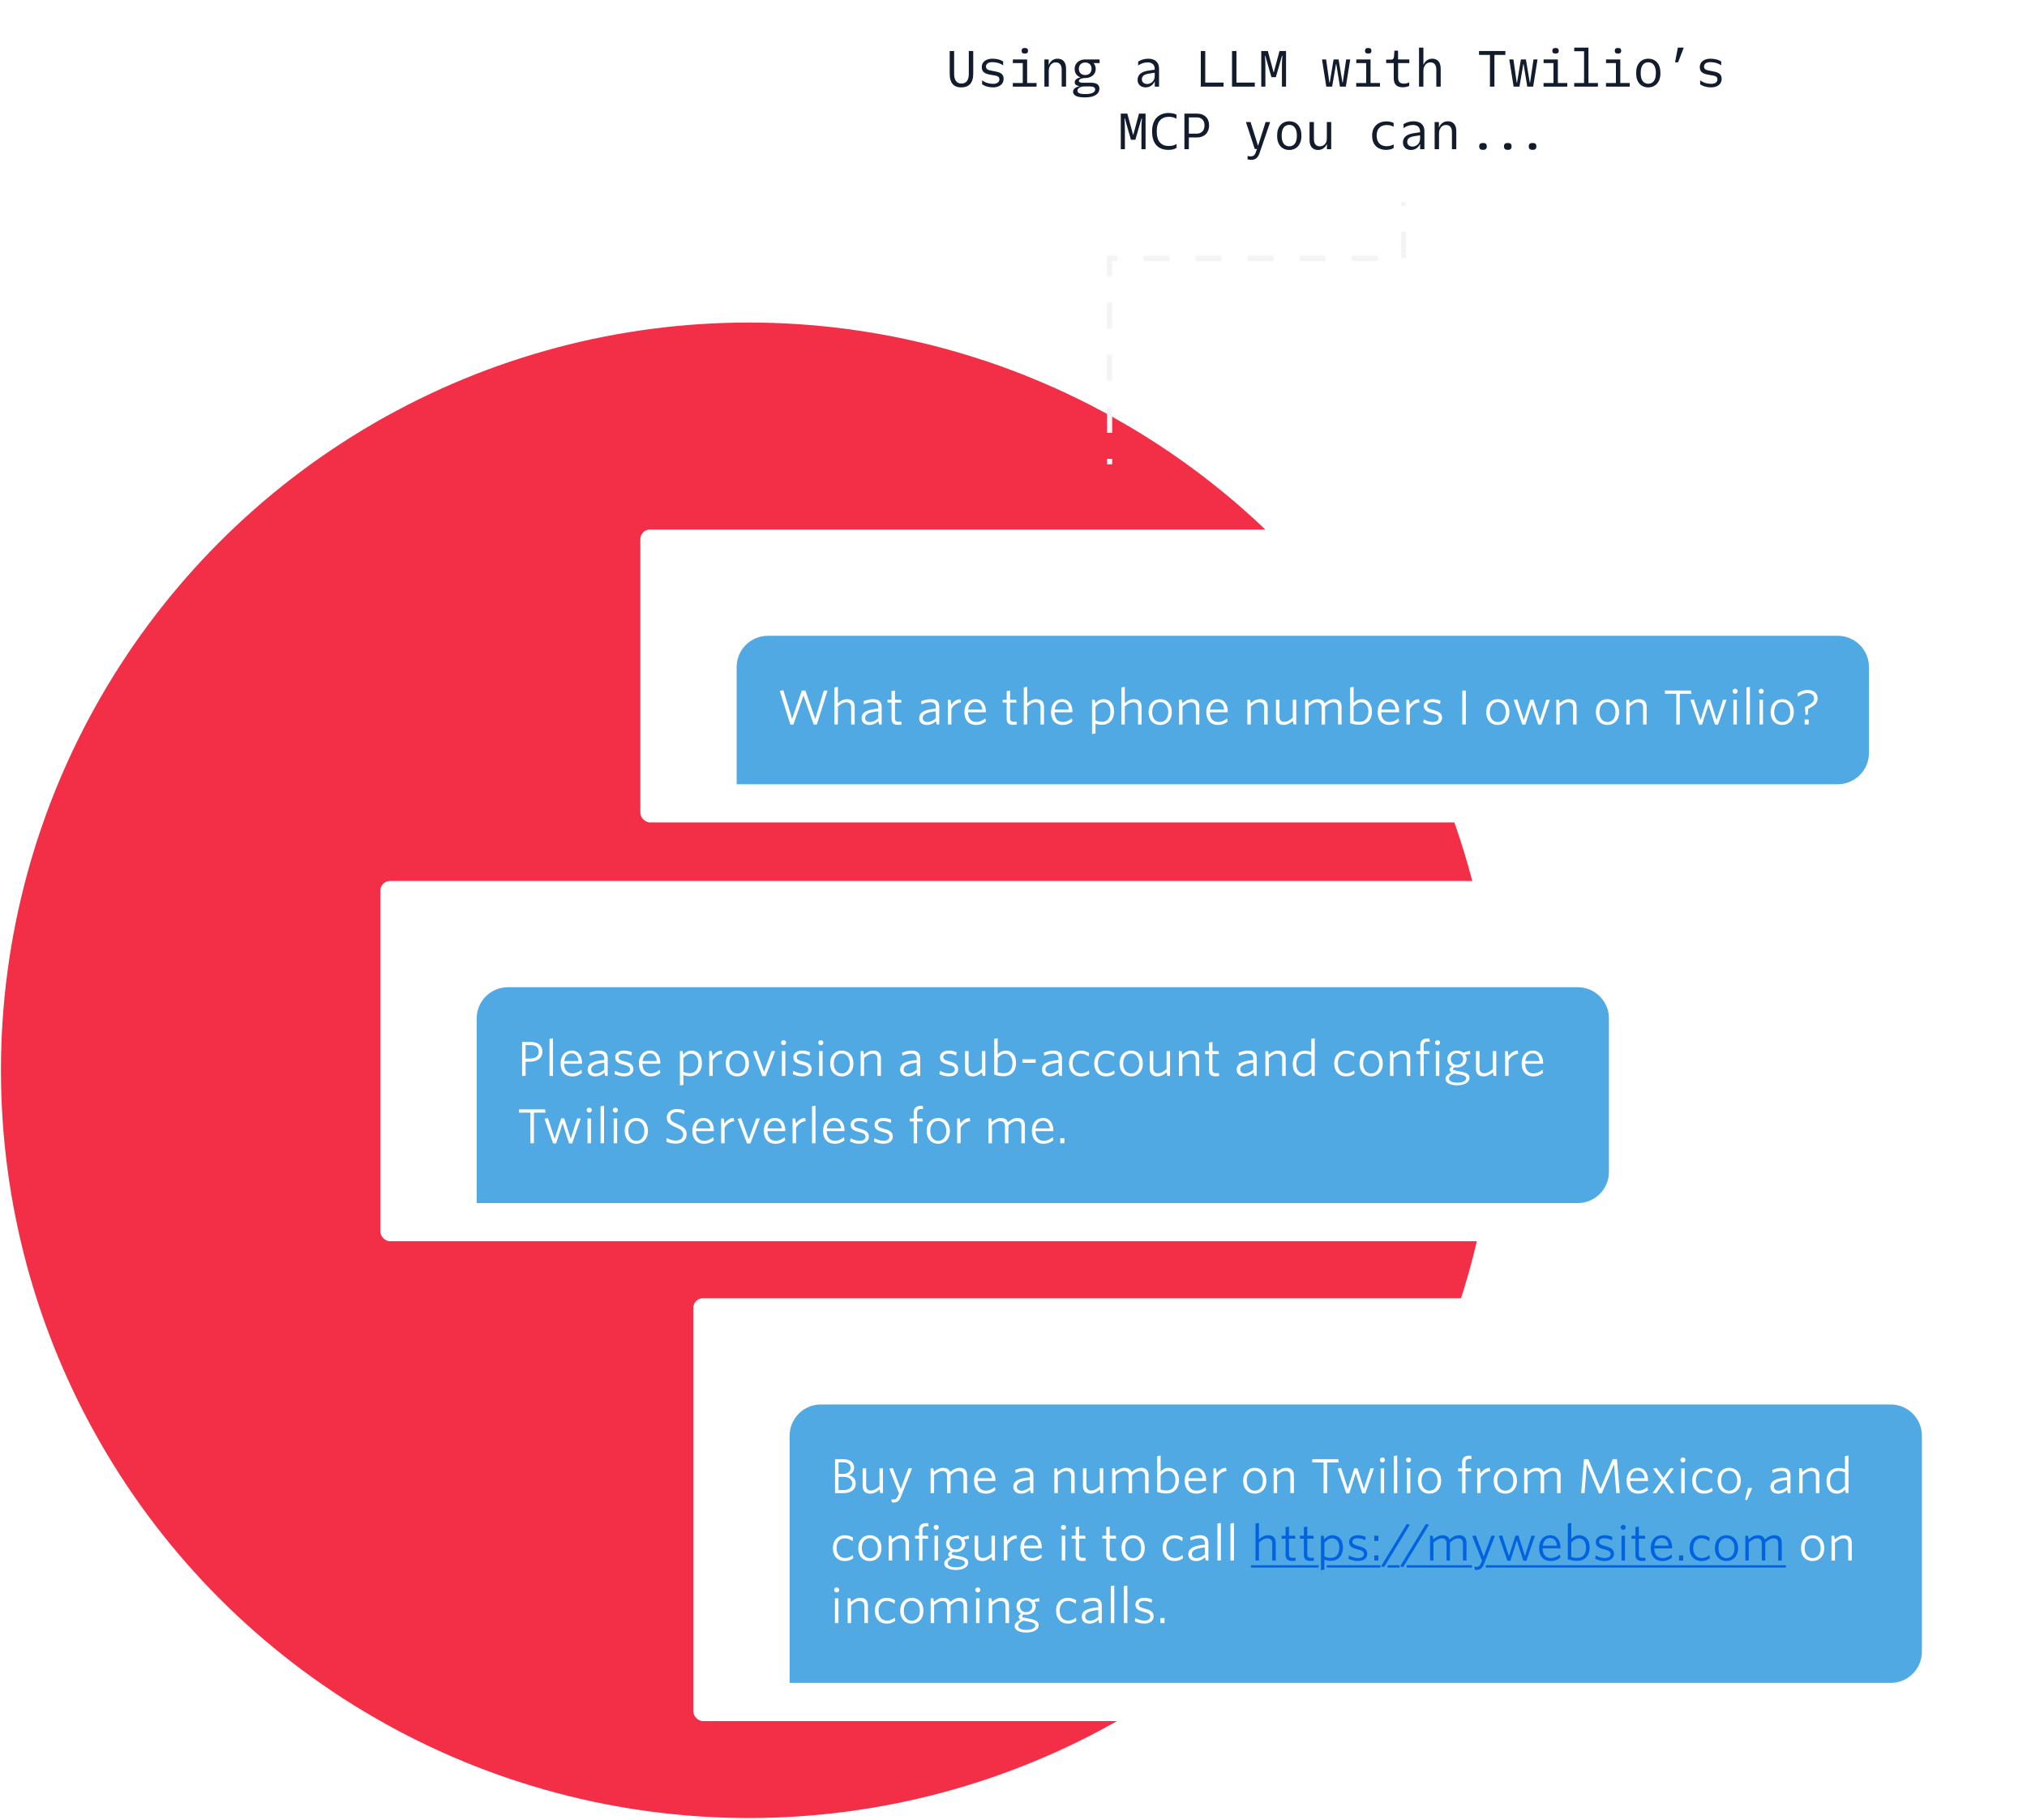 <svg width="421" height="378" viewBox="0 0 421 378" fill="none" xmlns="http://www.w3.org/2000/svg">
    <circle cx="155.522" cy="222.324" r="155.324" fill="#F22F46"/>
    <path d="M291.508 37.355L291.508 53.662L230.457 53.662L230.457 96.448" stroke="#F4F4F6" stroke-width="1.081" stroke-dasharray="5.41 5.41"/>
    <rect x="180" width="195" height="42" rx="4" fill="white"/>
    <path d="M199.65 18.151C197.963 18.151 197.25 17.113 197.25 15.318V10.603H198.169V15.318C198.169 16.54 198.612 17.351 199.693 17.351C200.775 17.351 201.218 16.54 201.218 15.318V10.603H202.137V15.318C202.137 17.113 201.348 18.151 199.65 18.151ZM206.242 18.151C205.323 18.151 204.545 17.903 203.982 17.513V16.681C204.631 17.189 205.475 17.416 206.253 17.416C207.107 17.416 207.572 17.048 207.572 16.464C207.572 15.848 207.032 15.729 206.08 15.588C204.793 15.383 203.907 15.123 203.907 13.934C203.907 12.82 204.858 12.193 206.123 12.193C207.021 12.193 207.767 12.399 208.351 12.755V13.588C207.8 13.155 206.999 12.907 206.123 12.907C205.226 12.907 204.782 13.285 204.782 13.826C204.782 14.486 205.366 14.583 206.242 14.745C207.529 14.961 208.448 15.21 208.448 16.367C208.448 17.384 207.691 18.151 206.242 18.151ZM212.845 11.122C212.359 11.122 212.186 10.928 212.186 10.549C212.186 10.16 212.37 9.965 212.845 9.965C213.332 9.965 213.516 10.171 213.516 10.549C213.516 10.928 213.343 11.122 212.845 11.122ZM210.358 18V17.243H212.424V13.101H210.369V12.344H213.332V17.243H215.289V18H210.358ZM216.918 18V12.344H217.805V13.512C218.162 12.69 218.778 12.193 219.654 12.193C220.724 12.193 221.416 12.874 221.416 14.258V18H220.508V14.442C220.508 13.469 220.054 12.961 219.286 12.961C218.616 12.961 218.226 13.35 217.999 13.837C217.87 14.107 217.826 14.41 217.826 14.734V18H216.918ZM225.197 20.228C223.586 20.228 222.872 19.763 222.872 19.06C222.872 18.53 223.315 18.119 224.256 17.881C223.553 17.827 223.207 17.535 223.207 17.092C223.207 16.637 223.597 16.27 224.429 16.064C223.629 15.816 223.197 15.134 223.197 14.334C223.197 13.08 224.213 12.344 225.392 12.344H228.387V13.101H227.09C227.392 13.35 227.576 13.826 227.576 14.302C227.576 15.47 226.657 16.216 225.338 16.216H225.197C224.786 16.216 224.072 16.4 224.072 16.821C224.072 17.048 224.343 17.189 224.873 17.189H226.592C227.717 17.189 228.344 17.546 228.344 18.443C228.344 19.449 227.371 20.228 225.435 20.228H225.197ZM225.381 15.588C226.333 15.588 226.711 14.94 226.711 14.269C226.711 13.545 226.257 12.982 225.392 12.982C224.537 12.982 224.072 13.566 224.072 14.291C224.072 14.972 224.494 15.588 225.381 15.588ZM225.5 19.536C226.873 19.536 227.457 19.125 227.457 18.595C227.457 18.141 227.09 17.957 226.408 17.957H225.251C224.375 17.957 223.78 18.357 223.78 18.833C223.78 19.384 224.451 19.536 225.294 19.536H225.5ZM237.927 18.151C236.976 18.151 236.273 17.557 236.273 16.594C236.273 15.534 237.019 14.875 238.576 14.659L239.831 14.475V14.334C239.831 13.426 239.257 12.961 238.371 12.961C237.776 12.961 237.019 13.134 236.392 13.62V12.788C236.932 12.453 237.635 12.193 238.457 12.193C239.917 12.193 240.728 12.939 240.728 14.248V18H239.841V16.875C239.463 17.708 238.782 18.151 237.927 18.151ZM238.263 17.448C239.009 17.448 239.831 16.865 239.831 15.805V15.102L238.792 15.264C237.711 15.426 237.16 15.718 237.16 16.486C237.16 17.113 237.668 17.448 238.263 17.448ZM249.403 18V10.603H250.322V17.157H254.129V18H249.403ZM255.887 18V10.603H256.806V17.157H260.613V18H255.887ZM261.96 18V10.603H263.323L264.512 14.994H264.566L265.745 10.603H267.108V18H266.253V13.912C266.253 13.134 266.275 12.28 266.351 11.598H266.264L264.988 16.032H264.069L262.804 11.598H262.728C262.793 12.301 262.815 13.469 262.815 13.912V18H261.96ZM275.469 18L274.572 12.344H275.426L276.107 17.146H276.183L276.983 12.344H278.021L278.821 17.146H278.886L279.6 12.344H280.433L279.524 18H278.302L277.545 13.328H277.48L276.68 18H275.469ZM284.17 11.122C283.683 11.122 283.51 10.928 283.51 10.549C283.51 10.16 283.694 9.965 284.17 9.965C284.657 9.965 284.84 10.171 284.84 10.549C284.84 10.928 284.667 11.122 284.17 11.122ZM281.683 18V17.243H283.748V13.101H281.694V12.344H284.657V17.243H286.614V18H281.683ZM291.368 18.13C290.189 18.13 289.475 17.622 289.475 16.248V13.101H287.907V12.388H288.87C289.162 12.388 289.486 12.344 289.529 11.706L289.616 10.517H290.373V12.344H292.709V13.101H290.384V16.129C290.384 17.027 290.827 17.373 291.573 17.373C291.93 17.373 292.417 17.265 292.687 17.124V17.838C292.417 17.989 291.898 18.13 291.368 18.13ZM297.473 12.193C298.533 12.193 299.225 12.874 299.225 14.258V18H298.317V14.442C298.317 13.469 297.863 12.961 297.116 12.961C296.424 12.961 296.046 13.35 295.808 13.837C295.678 14.096 295.635 14.41 295.635 14.734V18H294.727V9.89H295.635V13.458C296.003 12.68 296.619 12.193 297.473 12.193ZM309.457 18V11.404H307.187V10.603H312.658V11.404H310.387V18H309.457ZM314.373 18L313.476 12.344H314.33L315.011 17.146H315.087L315.887 12.344H316.926L317.726 17.146H317.791L318.504 12.344H319.337L318.429 18H317.207L316.45 13.328H316.385L315.585 18H314.373ZM323.074 11.122C322.588 11.122 322.415 10.928 322.415 10.549C322.415 10.16 322.599 9.965 323.074 9.965C323.561 9.965 323.745 10.171 323.745 10.549C323.745 10.928 323.572 11.122 323.074 11.122ZM320.587 18V17.243H322.653V13.101H320.598V12.344H323.561V17.243H325.518V18H320.587ZM326.952 18V17.243H329.007V10.647H326.963V9.89H329.915V17.243H331.883V18H326.952ZM336.042 11.122C335.556 11.122 335.383 10.928 335.383 10.549C335.383 10.16 335.567 9.965 336.042 9.965C336.529 9.965 336.713 10.171 336.713 10.549C336.713 10.928 336.54 11.122 336.042 11.122ZM333.555 18V17.243H335.621V13.101H333.566V12.344H336.529V17.243H338.486V18H333.555ZM342.332 18.151C340.861 18.151 339.823 17.092 339.823 15.242V15.091C339.823 13.274 340.872 12.193 342.343 12.193C343.846 12.193 344.862 13.285 344.862 15.091V15.242C344.862 17.092 343.792 18.151 342.332 18.151ZM342.343 17.394C343.283 17.394 343.921 16.692 343.921 15.21V15.134C343.921 13.642 343.273 12.939 342.343 12.939C341.402 12.939 340.764 13.642 340.764 15.134V15.21C340.764 16.692 341.402 17.394 342.343 17.394ZM348.481 9.89H349.713L348.535 12.939H347.908L348.481 9.89ZM355.376 18.151C354.457 18.151 353.678 17.903 353.116 17.513V16.681C353.764 17.189 354.608 17.416 355.386 17.416C356.241 17.416 356.706 17.048 356.706 16.464C356.706 15.848 356.165 15.729 355.213 15.588C353.927 15.383 353.04 15.123 353.04 13.934C353.04 12.82 353.992 12.193 355.257 12.193C356.154 12.193 356.9 12.399 357.484 12.755V13.588C356.933 13.155 356.133 12.907 355.257 12.907C354.359 12.907 353.916 13.285 353.916 13.826C353.916 14.486 354.5 14.583 355.376 14.745C356.663 14.961 357.582 15.21 357.582 16.367C357.582 17.384 356.825 18.151 355.376 18.151ZM232.782 31V23.603H234.145L235.334 27.994H235.388L236.567 23.603H237.929V31H237.075V26.912C237.075 26.134 237.097 25.279 237.172 24.598H237.086L235.81 29.032H234.891L233.626 24.598H233.55C233.615 25.301 233.636 26.469 233.636 26.912V31H232.782ZM242.662 31.13C240.542 31.13 239.288 29.832 239.288 27.367V27.215C239.288 24.847 240.629 23.474 242.683 23.474C243.375 23.474 243.916 23.603 244.349 23.798V24.663C243.851 24.371 243.31 24.263 242.781 24.263C241.18 24.263 240.25 25.279 240.25 27.269V27.345C240.25 29.356 241.191 30.329 242.748 30.329C243.213 30.329 243.84 30.265 244.37 29.897V30.708C243.894 31.011 243.419 31.13 242.662 31.13ZM245.999 31V23.603H248.659C250.151 23.603 251.125 24.544 251.125 26.037C251.125 27.54 250.162 28.545 248.659 28.545H246.918V31H245.999ZM248.529 24.382H246.918V27.767H248.529C249.622 27.767 250.173 27.042 250.173 26.037C250.173 25.042 249.6 24.382 248.529 24.382ZM259.865 33.206C259.54 33.206 259.324 33.163 259.118 33.087V32.395C259.291 32.449 259.519 32.481 259.756 32.481C260.286 32.481 260.632 32.254 260.838 31.595L261.065 30.957H260.611L258.772 25.344H259.735L261.292 30.297L262.86 25.344H263.812L261.606 31.789C261.281 32.784 260.708 33.206 259.865 33.206ZM267.765 31.151C266.295 31.151 265.256 30.092 265.256 28.242V28.091C265.256 26.274 266.305 25.193 267.776 25.193C269.279 25.193 270.296 26.285 270.296 28.091V28.242C270.296 30.092 269.225 31.151 267.765 31.151ZM267.776 30.394C268.717 30.394 269.355 29.692 269.355 28.21V28.134C269.355 26.642 268.706 25.939 267.776 25.939C266.835 25.939 266.197 26.642 266.197 28.134V28.21C266.197 29.692 266.835 30.394 267.776 30.394ZM276.488 25.344V31H275.601V29.897C275.233 30.676 274.606 31.151 273.763 31.151C272.67 31.151 271.989 30.47 271.989 29.086V25.344H272.898V28.913C272.898 29.875 273.352 30.394 274.12 30.394C274.79 30.394 275.19 30.038 275.428 29.551C275.558 29.291 275.579 28.945 275.579 28.621V25.344H276.488ZM287.877 31.13C286.093 31.13 284.99 30.027 284.99 28.232V28.113C284.99 26.372 286.179 25.215 287.953 25.215C288.526 25.215 289.11 25.355 289.456 25.55V26.328C289.034 26.08 288.504 25.972 288.05 25.972C286.698 25.972 285.931 26.783 285.931 28.123V28.199C285.931 29.573 286.72 30.373 288.007 30.373C288.558 30.373 289.088 30.211 289.456 29.994V30.741C289.099 30.978 288.526 31.13 287.877 31.13ZM293.042 31.151C292.09 31.151 291.387 30.557 291.387 29.594C291.387 28.535 292.133 27.875 293.691 27.659L294.945 27.475V27.334C294.945 26.426 294.372 25.961 293.485 25.961C292.89 25.961 292.133 26.134 291.506 26.62V25.788C292.047 25.453 292.75 25.193 293.572 25.193C295.032 25.193 295.843 25.939 295.843 27.248V31H294.956V29.875C294.577 30.708 293.896 31.151 293.042 31.151ZM293.377 30.448C294.123 30.448 294.945 29.865 294.945 28.805V28.102L293.907 28.264C292.826 28.426 292.274 28.718 292.274 29.486C292.274 30.113 292.782 30.448 293.377 30.448ZM297.969 31V25.344H298.855V26.512C299.212 25.69 299.829 25.193 300.705 25.193C301.775 25.193 302.467 25.874 302.467 27.258V31H301.559V27.442C301.559 26.469 301.105 25.961 300.337 25.961C299.666 25.961 299.277 26.35 299.05 26.837C298.92 27.107 298.877 27.41 298.877 27.734V31H297.969ZM308.013 31.13C307.505 31.13 307.223 30.935 307.223 30.405C307.223 29.886 307.505 29.702 308.013 29.702C308.521 29.702 308.802 29.886 308.802 30.405C308.802 30.935 308.521 31.13 308.013 31.13ZM313.16 31.13C312.652 31.13 312.371 30.935 312.371 30.405C312.371 29.886 312.652 29.702 313.16 29.702C313.668 29.702 313.95 29.886 313.95 30.405C313.95 30.935 313.668 31.13 313.16 31.13ZM318.308 31.13C317.799 31.13 317.518 30.935 317.518 30.405C317.518 29.886 317.799 29.702 318.308 29.702C318.816 29.702 319.097 29.886 319.097 30.405C319.097 30.935 318.816 31.13 318.308 31.13Z" fill="#121C2D"/>
    <rect x="133" y="110" width="275.171" height="60.837" rx="2" fill="white"/>
    <g filter="url(#filter0_d_0_1)">
        <path d="M153 131.488C153 127.905 155.905 125 159.488 125H381.683C385.266 125 388.171 127.905 388.171 131.488V149.349C388.171 152.932 385.266 155.837 381.683 155.837H153V131.488Z" fill="#51A9E3"/>
        <path d="M171.869 136.371L169.652 143.448H169.011L166.891 137.391L164.782 143.448H164.16L161.963 136.468L162.701 136.302L164.519 142.281L166.532 136.371H167.28L169.322 142.281L171.11 136.371H171.869ZM177.516 143.419H176.787V139.87C176.787 139.209 176.466 138.811 175.776 138.811C175.202 138.811 174.619 139.141 174.026 139.695V143.419H173.307V135.729L174.026 135.603V138.995C174.59 138.529 175.183 138.159 175.912 138.159C176.981 138.159 177.516 138.743 177.516 139.724V143.419ZM182.398 142.135V140.687C180.288 140.901 179.686 141.377 179.686 142.077C179.686 142.621 180.094 142.913 180.658 142.913C181.231 142.913 181.873 142.612 182.398 142.135ZM183.117 143.419H182.573L182.447 142.728C181.941 143.175 181.319 143.525 180.561 143.525C179.637 143.525 178.957 143.03 178.957 142.126C178.957 140.91 179.968 140.347 182.398 140.123V139.783C182.398 139.093 181.97 138.801 181.28 138.801C180.658 138.801 180.036 138.976 179.443 139.248L179.346 138.606C179.968 138.344 180.58 138.159 181.338 138.159C182.515 138.159 183.117 138.684 183.117 139.744V143.419ZM187.289 143.419C187.143 143.457 186.871 143.506 186.55 143.506C185.714 143.506 185.17 143.195 185.17 142.242V138.879H184.344V138.266H185.17V136.487L185.88 136.361V138.266H187.134L187.221 138.879H185.88V142.116C185.88 142.641 186.103 142.864 186.687 142.864C186.862 142.864 187.066 142.845 187.192 142.816L187.289 143.419ZM194.36 142.135V140.687C192.25 140.901 191.648 141.377 191.648 142.077C191.648 142.621 192.056 142.913 192.62 142.913C193.193 142.913 193.835 142.612 194.36 142.135ZM195.079 143.419H194.535L194.408 142.728C193.903 143.175 193.281 143.525 192.522 143.525C191.599 143.525 190.918 143.03 190.918 142.126C190.918 140.91 191.929 140.347 194.36 140.123V139.783C194.36 139.093 193.932 138.801 193.242 138.801C192.62 138.801 191.998 138.976 191.405 139.248L191.307 138.606C191.929 138.344 192.542 138.159 193.3 138.159C194.476 138.159 195.079 138.684 195.079 139.744V143.419ZM199.601 138.84C198.716 138.888 197.958 139.501 197.598 140.191V143.419H196.879V138.266H197.404L197.579 139.326C197.978 138.743 198.6 138.179 199.484 138.159L199.601 138.84ZM204.75 142.796C204.225 143.234 203.535 143.525 202.719 143.525C201.319 143.525 200.308 142.612 200.308 140.833C200.308 139.19 201.28 138.159 202.602 138.159C204.05 138.159 204.76 139.306 204.76 140.735V140.891H201.047C201.066 142.164 201.678 142.903 202.767 142.903C203.467 142.903 204.099 142.592 204.643 142.145L204.75 142.796ZM202.592 138.733C201.795 138.733 201.212 139.297 201.076 140.327H204.021C203.953 139.394 203.467 138.733 202.592 138.733ZM211.203 143.419C211.058 143.457 210.785 143.506 210.465 143.506C209.629 143.506 209.084 143.195 209.084 142.242V138.879H208.258V138.266H209.084V136.487L209.794 136.361V138.266H211.048L211.135 138.879H209.794V142.116C209.794 142.641 210.017 142.864 210.601 142.864C210.776 142.864 210.98 142.845 211.106 142.816L211.203 143.419ZM216.838 143.419H216.109V139.87C216.109 139.209 215.788 138.811 215.098 138.811C214.524 138.811 213.941 139.141 213.348 139.695V143.419H212.629V135.729L213.348 135.603V138.995C213.912 138.529 214.505 138.159 215.234 138.159C216.303 138.159 216.838 138.743 216.838 139.724V143.419ZM222.731 142.796C222.206 143.234 221.516 143.525 220.699 143.525C219.299 143.525 218.288 142.612 218.288 140.833C218.288 139.19 219.261 138.159 220.583 138.159C222.031 138.159 222.741 139.306 222.741 140.735V140.891H219.027C219.047 142.164 219.659 142.903 220.748 142.903C221.448 142.903 222.08 142.592 222.624 142.145L222.731 142.796ZM220.573 138.733C219.776 138.733 219.193 139.297 219.056 140.327H222.002C221.934 139.394 221.448 138.733 220.573 138.733ZM230.633 140.726C230.633 139.481 230.01 138.811 229.145 138.811C228.513 138.811 228.027 139.161 227.531 139.734V142.563C227.95 142.767 228.358 142.864 228.902 142.864C229.884 142.864 230.633 142.164 230.633 140.726ZM231.381 140.697C231.381 142.573 230.234 143.487 228.931 143.487C228.397 143.487 227.92 143.389 227.531 143.234V145.295L226.812 145.411V138.266H227.366L227.493 139.015C227.911 138.548 228.436 138.159 229.213 138.159C230.39 138.159 231.381 138.976 231.381 140.697ZM237.107 143.419H236.378V139.87C236.378 139.209 236.057 138.811 235.367 138.811C234.793 138.811 234.21 139.141 233.617 139.695V143.419H232.897V135.729L233.617 135.603V138.995C234.181 138.529 234.774 138.159 235.503 138.159C236.572 138.159 237.107 138.743 237.107 139.724V143.419ZM243.379 140.842C243.379 142.544 242.319 143.525 240.958 143.525C239.588 143.525 238.557 142.544 238.557 140.842C238.557 139.141 239.607 138.159 240.958 138.159C242.339 138.159 243.379 139.141 243.379 140.842ZM242.64 140.842C242.64 139.588 241.96 138.772 240.958 138.772C239.957 138.772 239.306 139.559 239.306 140.842C239.306 142.096 239.976 142.913 240.958 142.913C241.969 142.913 242.64 142.135 242.64 140.842ZM249.097 143.419H248.368V139.87C248.368 139.209 248.047 138.811 247.357 138.811C246.783 138.811 246.2 139.141 245.607 139.695V143.419H244.888V138.266H245.442L245.568 139.024C246.161 138.529 246.764 138.159 247.493 138.159C248.562 138.159 249.097 138.752 249.097 139.734V143.419ZM254.99 142.796C254.465 143.234 253.775 143.525 252.958 143.525C251.558 143.525 250.547 142.612 250.547 140.833C250.547 139.19 251.52 138.159 252.842 138.159C254.29 138.159 255 139.306 255 140.735V140.891H251.286C251.306 142.164 251.918 142.903 253.007 142.903C253.707 142.903 254.339 142.592 254.883 142.145L254.99 142.796ZM252.832 138.733C252.035 138.733 251.451 139.297 251.315 140.327H254.261C254.193 139.394 253.707 138.733 252.832 138.733ZM263.28 143.419H262.551V139.87C262.551 139.209 262.23 138.811 261.54 138.811C260.967 138.811 260.383 139.141 259.79 139.695V143.419H259.071V138.266H259.625L259.752 139.024C260.345 138.529 260.947 138.159 261.676 138.159C262.746 138.159 263.28 138.752 263.28 139.734V143.419ZM269.222 143.419H268.668L268.541 142.66C267.948 143.156 267.336 143.525 266.617 143.525C265.547 143.525 265.013 142.932 265.013 141.951V138.266H265.742V141.814C265.742 142.476 266.063 142.874 266.753 142.874C267.326 142.874 267.91 142.544 268.503 141.989V138.266H269.222V143.419ZM278.634 143.419H277.905V139.87C277.905 139.209 277.613 138.811 276.923 138.811C276.369 138.811 275.805 139.141 275.212 139.686V143.419H274.493V139.87C274.493 139.209 274.201 138.811 273.501 138.811C272.947 138.811 272.383 139.141 271.79 139.676V143.419H271.071V138.266H271.625L271.751 139.015C272.335 138.529 272.928 138.159 273.647 138.159C274.464 138.159 274.92 138.48 275.115 139.054C275.708 138.538 276.33 138.159 277.069 138.159C278.138 138.159 278.634 138.743 278.634 139.724V143.419ZM284.952 140.697C284.952 142.573 283.834 143.487 282.356 143.487C281.618 143.487 281.005 143.35 280.422 143.146V135.729L281.141 135.603V138.937C281.53 138.538 282.055 138.159 282.794 138.159C283.97 138.159 284.952 138.976 284.952 140.697ZM284.213 140.726C284.213 139.481 283.591 138.811 282.726 138.811C282.123 138.811 281.627 139.161 281.141 139.705V142.651C281.482 142.777 281.841 142.864 282.395 142.864C283.455 142.864 284.213 142.203 284.213 140.726ZM290.581 142.796C290.056 143.234 289.366 143.525 288.549 143.525C287.15 143.525 286.139 142.612 286.139 140.833C286.139 139.19 287.111 138.159 288.433 138.159C289.881 138.159 290.591 139.306 290.591 140.735V140.891H286.877C286.897 142.164 287.509 142.903 288.598 142.903C289.298 142.903 289.93 142.592 290.474 142.145L290.581 142.796ZM288.423 138.733C287.626 138.733 287.043 139.297 286.907 140.327H289.852C289.784 139.394 289.298 138.733 288.423 138.733ZM294.83 138.84C293.946 138.888 293.188 139.501 292.828 140.191V143.419H292.108V138.266H292.633L292.808 139.326C293.207 138.743 293.829 138.179 294.714 138.159L294.83 138.84ZM299.511 142.019C299.511 142.962 298.743 143.516 297.518 143.516C296.808 143.516 296.069 143.292 295.603 143.039L295.72 142.349C296.225 142.651 296.876 142.894 297.586 142.894C298.344 142.894 298.811 142.602 298.811 142.077C298.811 141.571 298.5 141.338 297.421 141.076C296.244 140.774 295.729 140.405 295.729 139.549C295.729 138.752 296.439 138.159 297.547 138.159C298.169 138.159 298.733 138.295 299.19 138.509L299.073 139.199C298.597 138.947 298.053 138.791 297.518 138.791C296.779 138.791 296.429 139.102 296.429 139.53C296.429 139.948 296.721 140.162 297.635 140.395C298.898 140.716 299.511 141.105 299.511 142.019ZM304.452 143.419H303.713V136.371H304.452V143.419ZM313.498 140.842C313.498 142.544 312.438 143.525 311.077 143.525C309.707 143.525 308.676 142.544 308.676 140.842C308.676 139.141 309.726 138.159 311.077 138.159C312.458 138.159 313.498 139.141 313.498 140.842ZM312.759 140.842C312.759 139.588 312.079 138.772 311.077 138.772C310.076 138.772 309.425 139.559 309.425 140.842C309.425 142.096 310.095 142.913 311.077 142.913C312.088 142.913 312.759 142.135 312.759 140.842ZM321.901 138.266L320.122 143.457H319.491L318.139 139.248L316.798 143.457H316.176L314.387 138.315L315.097 138.188L316.496 142.495L317.848 138.247H318.48L319.831 142.495L321.172 138.266H321.901ZM327.447 143.419H326.718V139.87C326.718 139.209 326.397 138.811 325.707 138.811C325.133 138.811 324.55 139.141 323.957 139.695V143.419H323.238V138.266H323.792L323.918 139.024C324.511 138.529 325.114 138.159 325.843 138.159C326.912 138.159 327.447 138.752 327.447 139.734V143.419ZM336.273 140.842C336.273 142.544 335.213 143.525 333.852 143.525C332.481 143.525 331.451 142.544 331.451 140.842C331.451 139.141 332.501 138.159 333.852 138.159C335.233 138.159 336.273 139.141 336.273 140.842ZM335.534 140.842C335.534 139.588 334.853 138.772 333.852 138.772C332.851 138.772 332.2 139.559 332.2 140.842C332.2 142.096 332.87 142.913 333.852 142.913C334.863 142.913 335.534 142.135 335.534 140.842ZM341.991 143.419H341.262V139.87C341.262 139.209 340.941 138.811 340.251 138.811C339.677 138.811 339.094 139.141 338.501 139.695V143.419H337.782V138.266H338.336L338.462 139.024C339.055 138.529 339.658 138.159 340.387 138.159C341.456 138.159 341.991 138.752 341.991 139.734V143.419ZM351.303 137.051H348.892V143.419H348.163V137.051H345.801V136.371H351.196L351.303 137.051ZM358.603 138.266L356.824 143.457H356.192L354.841 139.248L353.5 143.457H352.877L351.089 138.315L351.798 138.188L353.198 142.495L354.55 138.247H355.181L356.533 142.495L357.874 138.266H358.603ZM360.902 136.516C360.902 136.798 360.669 137.041 360.377 137.041C360.085 137.041 359.842 136.798 359.842 136.516C359.842 136.234 360.085 136.001 360.377 136.001C360.669 136.001 360.902 136.234 360.902 136.516ZM360.737 143.419H360.017V138.266H360.737V143.419ZM363.452 143.419H362.732V135.729L363.452 135.603V143.419ZM366.332 136.516C366.332 136.798 366.099 137.041 365.807 137.041C365.516 137.041 365.273 136.798 365.273 136.516C365.273 136.234 365.516 136.001 365.807 136.001C366.099 136.001 366.332 136.234 366.332 136.516ZM366.167 143.419H365.448V138.266H366.167V143.419ZM372.566 140.842C372.566 142.544 371.507 143.525 370.146 143.525C368.775 143.525 367.745 142.544 367.745 140.842C367.745 139.141 368.795 138.159 370.146 138.159C371.526 138.159 372.566 139.141 372.566 140.842ZM371.828 140.842C371.828 139.588 371.147 138.772 370.146 138.772C369.145 138.772 368.493 139.559 368.493 140.842C368.493 142.096 369.164 142.913 370.146 142.913C371.157 142.913 371.828 142.135 371.828 140.842ZM377.516 137.984C377.516 139.054 376.777 139.559 375.572 140.152L375.474 141.358L375.008 141.455L374.881 139.773L375.183 139.637C376.369 139.093 376.767 138.694 376.767 138.013C376.767 137.323 376.213 136.905 375.387 136.905C374.648 136.905 373.997 137.216 373.423 137.663L373.316 136.954C373.88 136.536 374.609 136.244 375.426 136.244C376.651 136.244 377.516 136.905 377.516 137.984ZM375.659 143.419H374.823V142.388H375.659V143.419Z" fill="white"/>
    </g>
    <rect x="79" y="183" width="275.171" height="74.837" rx="2" fill="white"/>
    <g filter="url(#filter1_d_0_1)">
        <path d="M99 204.488C99 200.905 101.905 198 105.488 198H327.683C331.266 198 334.171 200.905 334.171 204.488V236.349C334.171 239.932 331.266 242.837 327.683 242.837H99V204.488Z" fill="#51A9E3"/>
        <path d="M112.648 211.363C112.648 212.754 111.579 213.463 110.072 213.463H109.168V216.419H108.439V209.371H110.237C111.734 209.371 112.648 210.09 112.648 211.363ZM111.9 211.393C111.9 210.488 111.307 210.022 110.199 210.022H109.168V212.812H110.111C111.229 212.812 111.9 212.345 111.9 211.393ZM114.854 216.419H114.135V208.729L114.854 208.603V216.419ZM120.874 215.796C120.349 216.234 119.659 216.525 118.843 216.525C117.443 216.525 116.432 215.612 116.432 213.833C116.432 212.19 117.404 211.159 118.726 211.159C120.174 211.159 120.884 212.306 120.884 213.735V213.891H117.171C117.19 215.164 117.802 215.903 118.891 215.903C119.591 215.903 120.223 215.592 120.767 215.145L120.874 215.796ZM118.716 211.733C117.919 211.733 117.336 212.297 117.2 213.327H120.145C120.077 212.394 119.591 211.733 118.716 211.733ZM125.493 215.135V213.687C123.383 213.901 122.781 214.377 122.781 215.077C122.781 215.621 123.189 215.913 123.753 215.913C124.326 215.913 124.968 215.612 125.493 215.135ZM126.212 216.419H125.668L125.542 215.728C125.036 216.175 124.414 216.525 123.656 216.525C122.732 216.525 122.052 216.03 122.052 215.126C122.052 213.91 123.063 213.347 125.493 213.123V212.783C125.493 212.093 125.065 211.801 124.375 211.801C123.753 211.801 123.131 211.976 122.538 212.248L122.441 211.606C123.063 211.344 123.675 211.159 124.433 211.159C125.61 211.159 126.212 211.684 126.212 212.744V216.419ZM131.551 215.019C131.551 215.962 130.783 216.516 129.558 216.516C128.848 216.516 128.109 216.292 127.643 216.039L127.76 215.349C128.265 215.651 128.916 215.894 129.626 215.894C130.384 215.894 130.851 215.602 130.851 215.077C130.851 214.571 130.54 214.338 129.461 214.076C128.284 213.774 127.769 213.405 127.769 212.549C127.769 211.752 128.479 211.159 129.587 211.159C130.209 211.159 130.773 211.295 131.23 211.509L131.113 212.199C130.637 211.947 130.093 211.791 129.558 211.791C128.819 211.791 128.469 212.102 128.469 212.53C128.469 212.948 128.761 213.162 129.675 213.395C130.938 213.716 131.551 214.105 131.551 215.019ZM137.137 215.796C136.612 216.234 135.922 216.525 135.105 216.525C133.705 216.525 132.694 215.612 132.694 213.833C132.694 212.19 133.666 211.159 134.988 211.159C136.437 211.159 137.146 212.306 137.146 213.735V213.891H133.433C133.452 215.164 134.065 215.903 135.154 215.903C135.854 215.903 136.485 215.592 137.03 215.145L137.137 215.796ZM134.979 211.733C134.181 211.733 133.598 212.297 133.462 213.327H136.408C136.34 212.394 135.854 211.733 134.979 211.733ZM145.038 213.726C145.038 212.481 144.416 211.811 143.551 211.811C142.919 211.811 142.433 212.161 141.937 212.734V215.563C142.355 215.767 142.763 215.864 143.308 215.864C144.29 215.864 145.038 215.164 145.038 213.726ZM145.787 213.697C145.787 215.573 144.64 216.487 143.337 216.487C142.802 216.487 142.326 216.389 141.937 216.234V218.295L141.218 218.411V211.266H141.772L141.898 212.015C142.316 211.548 142.841 211.159 143.619 211.159C144.795 211.159 145.787 211.976 145.787 213.697ZM150.025 211.84C149.14 211.888 148.382 212.501 148.022 213.191V216.419H147.303V211.266H147.828L148.003 212.326C148.402 211.743 149.024 211.179 149.908 211.159L150.025 211.84ZM155.554 213.842C155.554 215.544 154.494 216.525 153.133 216.525C151.762 216.525 150.732 215.544 150.732 213.842C150.732 212.141 151.782 211.159 153.133 211.159C154.513 211.159 155.554 212.141 155.554 213.842ZM154.815 213.842C154.815 212.588 154.134 211.772 153.133 211.772C152.132 211.772 151.48 212.559 151.48 213.842C151.48 215.096 152.151 215.913 153.133 215.913C154.144 215.913 154.815 215.135 154.815 213.842ZM161.003 211.266L159.03 216.467H158.339L156.385 211.334L157.114 211.198L158.699 215.573L160.254 211.266H161.003ZM163.275 209.516C163.275 209.798 163.041 210.041 162.75 210.041C162.458 210.041 162.215 209.798 162.215 209.516C162.215 209.234 162.458 209.001 162.75 209.001C163.041 209.001 163.275 209.234 163.275 209.516ZM163.109 216.419H162.39V211.266H163.109V216.419ZM168.566 215.019C168.566 215.962 167.798 216.516 166.573 216.516C165.863 216.516 165.125 216.292 164.658 216.039L164.775 215.349C165.28 215.651 165.932 215.894 166.641 215.894C167.399 215.894 167.866 215.602 167.866 215.077C167.866 214.571 167.555 214.338 166.476 214.076C165.3 213.774 164.784 213.405 164.784 212.549C164.784 211.752 165.494 211.159 166.602 211.159C167.224 211.159 167.788 211.295 168.245 211.509L168.129 212.199C167.652 211.947 167.108 211.791 166.573 211.791C165.834 211.791 165.484 212.102 165.484 212.53C165.484 212.948 165.776 213.162 166.69 213.395C167.954 213.716 168.566 214.105 168.566 215.019ZM171.012 209.516C171.012 209.798 170.779 210.041 170.487 210.041C170.195 210.041 169.952 209.798 169.952 209.516C169.952 209.234 170.195 209.001 170.487 209.001C170.779 209.001 171.012 209.234 171.012 209.516ZM170.847 216.419H170.127V211.266H170.847V216.419ZM177.246 213.842C177.246 215.544 176.187 216.525 174.826 216.525C173.455 216.525 172.424 215.544 172.424 213.842C172.424 212.141 173.474 211.159 174.826 211.159C176.206 211.159 177.246 212.141 177.246 213.842ZM176.507 213.842C176.507 212.588 175.827 211.772 174.826 211.772C173.824 211.772 173.173 212.559 173.173 213.842C173.173 215.096 173.844 215.913 174.826 215.913C175.837 215.913 176.507 215.135 176.507 213.842ZM182.964 216.419H182.235V212.87C182.235 212.209 181.914 211.811 181.224 211.811C180.651 211.811 180.067 212.141 179.474 212.695V216.419H178.755V211.266H179.309L179.436 212.024C180.029 211.529 180.631 211.159 181.36 211.159C182.43 211.159 182.964 211.752 182.964 212.734V216.419ZM190.4 215.135V213.687C188.291 213.901 187.688 214.377 187.688 215.077C187.688 215.621 188.096 215.913 188.66 215.913C189.234 215.913 189.875 215.612 190.4 215.135ZM191.119 216.419H190.575L190.449 215.728C189.943 216.175 189.321 216.525 188.563 216.525C187.639 216.525 186.959 216.03 186.959 215.126C186.959 213.91 187.97 213.347 190.4 213.123V212.783C190.4 212.093 189.972 211.801 189.282 211.801C188.66 211.801 188.038 211.976 187.445 212.248L187.348 211.606C187.97 211.344 188.582 211.159 189.34 211.159C190.517 211.159 191.119 211.684 191.119 212.744V216.419ZM199.012 215.019C199.012 215.962 198.244 216.516 197.019 216.516C196.309 216.516 195.57 216.292 195.104 216.039L195.22 215.349C195.726 215.651 196.377 215.894 197.087 215.894C197.845 215.894 198.312 215.602 198.312 215.077C198.312 214.571 198.001 214.338 196.922 214.076C195.745 213.774 195.23 213.405 195.23 212.549C195.23 211.752 195.94 211.159 197.048 211.159C197.67 211.159 198.234 211.295 198.691 211.509L198.574 212.199C198.098 211.947 197.553 211.791 197.019 211.791C196.28 211.791 195.93 212.102 195.93 212.53C195.93 212.948 196.222 213.162 197.135 213.395C198.399 213.716 199.012 214.105 199.012 215.019ZM204.646 216.419H204.092L203.966 215.66C203.373 216.156 202.76 216.525 202.041 216.525C200.972 216.525 200.437 215.932 200.437 214.951V211.266H201.166V214.814C201.166 215.476 201.487 215.874 202.177 215.874C202.751 215.874 203.334 215.544 203.927 214.989V211.266H204.646V216.419ZM211.025 213.697C211.025 215.573 209.907 216.487 208.43 216.487C207.691 216.487 207.078 216.35 206.495 216.146V208.729L207.214 208.603V211.937C207.603 211.538 208.128 211.159 208.867 211.159C210.043 211.159 211.025 211.976 211.025 213.697ZM210.286 213.726C210.286 212.481 209.664 211.811 208.799 211.811C208.196 211.811 207.701 212.161 207.214 212.705V215.651C207.555 215.777 207.914 215.864 208.469 215.864C209.528 215.864 210.286 215.203 210.286 213.726ZM215.109 213.697H212.357V212.967H215.109V213.697ZM219.849 215.135V213.687C217.739 213.901 217.137 214.377 217.137 215.077C217.137 215.621 217.545 215.913 218.109 215.913C218.682 215.913 219.324 215.612 219.849 215.135ZM220.568 216.419H220.024L219.898 215.728C219.392 216.175 218.77 216.525 218.012 216.525C217.088 216.525 216.408 216.03 216.408 215.126C216.408 213.91 217.419 213.347 219.849 213.123V212.783C219.849 212.093 219.421 211.801 218.731 211.801C218.109 211.801 217.487 211.976 216.894 212.248L216.796 211.606C217.419 211.344 218.031 211.159 218.789 211.159C219.966 211.159 220.568 211.684 220.568 212.744V216.419ZM226.257 215.942C225.761 216.321 225.178 216.525 224.449 216.525C223.078 216.525 222.028 215.553 222.028 213.842C222.028 212.112 223.117 211.159 224.487 211.159C225.207 211.159 225.79 211.383 226.208 211.684L226.091 212.404C225.586 212.005 225.09 211.791 224.478 211.791C223.486 211.791 222.776 212.52 222.776 213.842C222.776 215.135 223.496 215.894 224.517 215.894C225.08 215.894 225.605 215.728 226.16 215.281L226.257 215.942ZM231.507 215.942C231.011 216.321 230.428 216.525 229.698 216.525C228.328 216.525 227.278 215.553 227.278 213.842C227.278 212.112 228.367 211.159 229.737 211.159C230.457 211.159 231.04 211.383 231.458 211.684L231.341 212.404C230.836 212.005 230.34 211.791 229.728 211.791C228.736 211.791 228.026 212.52 228.026 213.842C228.026 215.135 228.746 215.894 229.767 215.894C230.33 215.894 230.855 215.728 231.409 215.281L231.507 215.942ZM237.35 213.842C237.35 215.544 236.29 216.525 234.929 216.525C233.558 216.525 232.528 215.544 232.528 213.842C232.528 212.141 233.578 211.159 234.929 211.159C236.309 211.159 237.35 212.141 237.35 213.842ZM236.611 213.842C236.611 212.588 235.93 211.772 234.929 211.772C233.928 211.772 233.276 212.559 233.276 213.842C233.276 215.096 233.947 215.913 234.929 215.913C235.94 215.913 236.611 215.135 236.611 213.842ZM243.009 216.419H242.455L242.329 215.66C241.736 216.156 241.123 216.525 240.404 216.525C239.335 216.525 238.8 215.932 238.8 214.951V211.266H239.529V214.814C239.529 215.476 239.85 215.874 240.54 215.874C241.114 215.874 241.697 215.544 242.29 214.989V211.266H243.009V216.419ZM249.068 216.419H248.339V212.87C248.339 212.209 248.018 211.811 247.328 211.811C246.754 211.811 246.171 212.141 245.578 212.695V216.419H244.858V211.266H245.412L245.539 212.024C246.132 211.529 246.735 211.159 247.464 211.159C248.533 211.159 249.068 211.752 249.068 212.734V216.419ZM253.23 216.419C253.084 216.457 252.812 216.506 252.491 216.506C251.655 216.506 251.111 216.195 251.111 215.242V211.879H250.285V211.266H251.111V209.487L251.821 209.361V211.266H253.075L253.162 211.879H251.821V215.116C251.821 215.641 252.044 215.864 252.627 215.864C252.802 215.864 253.007 215.845 253.133 215.816L253.23 216.419ZM260.301 215.135V213.687C258.191 213.901 257.588 214.377 257.588 215.077C257.588 215.621 257.997 215.913 258.561 215.913C259.134 215.913 259.776 215.612 260.301 215.135ZM261.02 216.419H260.476L260.349 215.728C259.844 216.175 259.222 216.525 258.463 216.525C257.54 216.525 256.859 216.03 256.859 215.126C256.859 213.91 257.87 213.347 260.301 213.123V212.783C260.301 212.093 259.873 211.801 259.183 211.801C258.561 211.801 257.938 211.976 257.345 212.248L257.248 211.606C257.87 211.344 258.483 211.159 259.241 211.159C260.417 211.159 261.02 211.684 261.02 212.744V216.419ZM267.029 216.419H266.3V212.87C266.3 212.209 265.979 211.811 265.289 211.811C264.716 211.811 264.132 212.141 263.539 212.695V216.419H262.82V211.266H263.374L263.501 212.024C264.094 211.529 264.696 211.159 265.425 211.159C266.495 211.159 267.029 211.752 267.029 212.734V216.419ZM272.339 214.951V212.122C271.921 211.918 271.513 211.811 270.959 211.811C269.996 211.811 269.238 212.511 269.238 213.959C269.238 215.203 269.87 215.874 270.725 215.874C271.357 215.874 271.853 215.514 272.339 214.951ZM273.068 216.419H272.514L272.378 215.67C271.97 216.137 271.435 216.525 270.657 216.525C269.491 216.525 268.499 215.719 268.499 213.988C268.499 212.112 269.646 211.198 270.939 211.198C271.484 211.198 271.95 211.295 272.339 211.451V208.729L273.068 208.603V216.419ZM281.348 215.942C280.852 216.321 280.268 216.525 279.539 216.525C278.169 216.525 277.119 215.553 277.119 213.842C277.119 212.112 278.208 211.159 279.578 211.159C280.298 211.159 280.881 211.383 281.299 211.684L281.182 212.404C280.677 212.005 280.181 211.791 279.569 211.791C278.577 211.791 277.867 212.52 277.867 213.842C277.867 215.135 278.587 215.894 279.607 215.894C280.171 215.894 280.696 215.728 281.25 215.281L281.348 215.942ZM287.19 213.842C287.19 215.544 286.131 216.525 284.77 216.525C283.399 216.525 282.369 215.544 282.369 213.842C282.369 212.141 283.419 211.159 284.77 211.159C286.15 211.159 287.19 212.141 287.19 213.842ZM286.452 213.842C286.452 212.588 285.771 211.772 284.77 211.772C283.769 211.772 283.117 212.559 283.117 213.842C283.117 215.096 283.788 215.913 284.77 215.913C285.781 215.913 286.452 215.135 286.452 213.842ZM292.909 216.419H292.18V212.87C292.18 212.209 291.859 211.811 291.169 211.811C290.595 211.811 290.012 212.141 289.419 212.695V216.419H288.699V211.266H289.253L289.38 212.024C289.973 211.529 290.576 211.159 291.305 211.159C292.374 211.159 292.909 211.752 292.909 212.734V216.419ZM296.984 209.332C296.877 209.312 296.741 209.293 296.527 209.293C296.021 209.293 295.71 209.516 295.71 210.08V211.266H296.818L296.916 211.879H295.71V216.419H295.001V211.879H294.174V211.266H295.001V210.022C295.001 209.069 295.584 208.641 296.498 208.641C296.663 208.641 296.76 208.651 296.877 208.661L296.984 209.332ZM299.098 209.516C299.098 209.798 298.865 210.041 298.573 210.041C298.282 210.041 298.039 209.798 298.039 209.516C298.039 209.234 298.282 209.001 298.573 209.001C298.865 209.001 299.098 209.234 299.098 209.516ZM298.933 216.419H298.214V211.266H298.933V216.419ZM303.894 212.909C303.894 212.229 303.359 211.704 302.591 211.704C301.813 211.704 301.327 212.229 301.327 212.929C301.327 213.599 301.813 214.134 302.601 214.134C303.398 214.134 303.894 213.599 303.894 212.909ZM305.216 216.827C305.216 217.828 304.059 218.373 302.669 218.373C301.298 218.373 300.229 217.925 300.229 217.041C300.229 216.525 300.647 216.069 301.454 215.68C301.182 215.514 301.055 215.33 301.055 215.126C301.055 214.873 301.24 214.659 301.6 214.455C301.007 214.173 300.608 213.628 300.608 212.919C300.608 211.83 301.551 211.159 302.591 211.159C303.106 211.159 303.573 211.315 303.933 211.597L305.274 211.188L305.391 211.888L304.322 212.005C304.496 212.267 304.603 212.569 304.603 212.919C304.603 214.008 303.67 214.669 302.611 214.669C302.445 214.669 302.28 214.659 302.124 214.63C301.891 214.746 301.775 214.873 301.775 214.989C301.775 215.203 301.998 215.271 302.98 215.446L303.379 215.524C304.565 215.738 305.216 216.069 305.216 216.827ZM302.698 216.039C302.426 215.991 302.251 215.952 302.047 215.903C301.298 216.224 300.948 216.584 300.948 216.992C300.948 217.527 301.668 217.828 302.717 217.828C303.806 217.828 304.516 217.43 304.516 216.924C304.516 216.525 304.166 216.302 303.204 216.127L302.698 216.039ZM310.765 216.419H310.21L310.084 215.66C309.491 216.156 308.879 216.525 308.159 216.525C307.09 216.525 306.555 215.932 306.555 214.951V211.266H307.284V214.814C307.284 215.476 307.605 215.874 308.295 215.874C308.869 215.874 309.452 215.544 310.045 214.989V211.266H310.765V216.419ZM315.335 211.84C314.451 211.888 313.693 212.501 313.333 213.191V216.419H312.613V211.266H313.138L313.313 212.326C313.712 211.743 314.334 211.179 315.219 211.159L315.335 211.84ZM320.485 215.796C319.96 216.234 319.27 216.525 318.453 216.525C317.053 216.525 316.042 215.612 316.042 213.833C316.042 212.19 317.014 211.159 318.336 211.159C319.785 211.159 320.494 212.306 320.494 213.735V213.891H316.781C316.8 215.164 317.413 215.903 318.502 215.903C319.202 215.903 319.833 215.592 320.378 215.145L320.485 215.796ZM318.327 211.733C317.529 211.733 316.946 212.297 316.81 213.327H319.756C319.688 212.394 319.202 211.733 318.327 211.733ZM113.309 224.051H110.898V230.419H110.169V224.051H107.807V223.371H113.202L113.309 224.051ZM120.61 225.266L118.831 230.457H118.199L116.848 226.248L115.506 230.457H114.884L113.095 225.315L113.805 225.188L115.205 229.495L116.556 225.247H117.188L118.539 229.495L119.881 225.266H120.61ZM122.908 223.516C122.908 223.798 122.675 224.041 122.383 224.041C122.092 224.041 121.849 223.798 121.849 223.516C121.849 223.234 122.092 223.001 122.383 223.001C122.675 223.001 122.908 223.234 122.908 223.516ZM122.743 230.419H122.024V225.266H122.743V230.419ZM125.458 230.419H124.739V222.729L125.458 222.603V230.419ZM128.339 223.516C128.339 223.798 128.105 224.041 127.814 224.041C127.522 224.041 127.279 223.798 127.279 223.516C127.279 223.234 127.522 223.001 127.814 223.001C128.105 223.001 128.339 223.234 128.339 223.516ZM128.173 230.419H127.454V225.266H128.173V230.419ZM134.573 227.842C134.573 229.544 133.513 230.525 132.152 230.525C130.782 230.525 129.751 229.544 129.751 227.842C129.751 226.141 130.801 225.159 132.152 225.159C133.533 225.159 134.573 226.141 134.573 227.842ZM133.834 227.842C133.834 226.588 133.154 225.772 132.152 225.772C131.151 225.772 130.5 226.559 130.5 227.842C130.5 229.096 131.17 229.913 132.152 229.913C133.163 229.913 133.834 229.135 133.834 227.842ZM142.621 228.562C142.621 229.767 141.63 230.496 140.346 230.496C139.559 230.496 138.888 230.312 138.392 230.059L138.499 229.31C138.956 229.592 139.627 229.855 140.376 229.855C141.231 229.855 141.882 229.388 141.882 228.61C141.882 227.92 141.513 227.59 140.405 227.113C138.995 226.52 138.49 226.073 138.49 225.081C138.49 224.012 139.384 223.293 140.589 223.293C141.289 223.293 141.824 223.448 142.213 223.672L142.106 224.401C141.688 224.139 141.173 223.944 140.57 223.944C139.705 223.944 139.229 224.43 139.229 225.033C139.229 225.665 139.578 225.956 140.706 226.442C142.067 227.016 142.621 227.522 142.621 228.562ZM148.254 229.796C147.729 230.234 147.038 230.525 146.222 230.525C144.822 230.525 143.811 229.612 143.811 227.833C143.811 226.19 144.783 225.159 146.105 225.159C147.554 225.159 148.263 226.306 148.263 227.735V227.891H144.55C144.569 229.164 145.182 229.903 146.27 229.903C146.97 229.903 147.602 229.592 148.147 229.145L148.254 229.796ZM146.096 225.733C145.298 225.733 144.715 226.297 144.579 227.327H147.525C147.456 226.394 146.97 225.733 146.096 225.733ZM152.503 225.84C151.618 225.888 150.86 226.501 150.5 227.191V230.419H149.781V225.266H150.306L150.481 226.326C150.879 225.743 151.502 225.179 152.386 225.159L152.503 225.84ZM157.823 225.266L155.849 230.467H155.159L153.205 225.334L153.934 225.198L155.519 229.573L157.074 225.266H157.823ZM163.092 229.796C162.567 230.234 161.877 230.525 161.06 230.525C159.66 230.525 158.649 229.612 158.649 227.833C158.649 226.19 159.621 225.159 160.944 225.159C162.392 225.159 163.102 226.306 163.102 227.735V227.891H159.388C159.408 229.164 160.02 229.903 161.109 229.903C161.809 229.903 162.441 229.592 162.985 229.145L163.092 229.796ZM160.934 225.733C160.137 225.733 159.553 226.297 159.417 227.327H162.363C162.295 226.394 161.809 225.733 160.934 225.733ZM167.341 225.84C166.457 225.888 165.698 226.501 165.339 227.191V230.419H164.619V225.266H165.144L165.319 226.326C165.718 225.743 166.34 225.179 167.225 225.159L167.341 225.84ZM169.375 230.419H168.656V222.729L169.375 222.603V230.419ZM175.396 229.796C174.871 230.234 174.18 230.525 173.364 230.525C171.964 230.525 170.953 229.612 170.953 227.833C170.953 226.19 171.925 225.159 173.247 225.159C174.696 225.159 175.405 226.306 175.405 227.735V227.891H171.692C171.711 229.164 172.324 229.903 173.412 229.903C174.112 229.903 174.744 229.592 175.289 229.145L175.396 229.796ZM173.237 225.733C172.44 225.733 171.857 226.297 171.721 227.327H174.666C174.598 226.394 174.112 225.733 173.237 225.733ZM180.461 229.019C180.461 229.962 179.693 230.516 178.468 230.516C177.759 230.516 177.02 230.292 176.553 230.039L176.67 229.349C177.176 229.651 177.827 229.894 178.537 229.894C179.295 229.894 179.761 229.602 179.761 229.077C179.761 228.571 179.45 228.338 178.371 228.076C177.195 227.774 176.68 227.405 176.68 226.549C176.68 225.752 177.389 225.159 178.498 225.159C179.12 225.159 179.684 225.295 180.141 225.509L180.024 226.199C179.548 225.947 179.003 225.791 178.468 225.791C177.73 225.791 177.38 226.102 177.38 226.53C177.38 226.948 177.671 227.162 178.585 227.395C179.849 227.716 180.461 228.105 180.461 229.019ZM185.426 229.019C185.426 229.962 184.658 230.516 183.434 230.516C182.724 230.516 181.985 230.292 181.518 230.039L181.635 229.349C182.141 229.651 182.792 229.894 183.502 229.894C184.26 229.894 184.727 229.602 184.727 229.077C184.727 228.571 184.415 228.338 183.336 228.076C182.16 227.774 181.645 227.405 181.645 226.549C181.645 225.752 182.355 225.159 183.463 225.159C184.085 225.159 184.649 225.295 185.106 225.509L184.989 226.199C184.513 225.947 183.968 225.791 183.434 225.791C182.695 225.791 182.345 226.102 182.345 226.53C182.345 226.948 182.636 227.162 183.55 227.395C184.814 227.716 185.426 228.105 185.426 229.019ZM191.748 223.332C191.641 223.312 191.505 223.293 191.291 223.293C190.786 223.293 190.475 223.516 190.475 224.08V225.266H191.583L191.68 225.879H190.475V230.419H189.765V225.879H188.939V225.266H189.765V224.022C189.765 223.069 190.348 222.641 191.262 222.641C191.427 222.641 191.525 222.651 191.641 222.661L191.748 223.332ZM197.287 227.842C197.287 229.544 196.227 230.525 194.866 230.525C193.496 230.525 192.465 229.544 192.465 227.842C192.465 226.141 193.515 225.159 194.866 225.159C196.247 225.159 197.287 226.141 197.287 227.842ZM196.548 227.842C196.548 226.588 195.868 225.772 194.866 225.772C193.865 225.772 193.214 226.559 193.214 227.842C193.214 229.096 193.885 229.913 194.866 229.913C195.877 229.913 196.548 229.135 196.548 227.842ZM201.518 225.84C200.633 225.888 199.875 226.501 199.515 227.191V230.419H198.796V225.266H199.321L199.496 226.326C199.894 225.743 200.517 225.179 201.401 225.159L201.518 225.84ZM212.872 230.419H212.142V226.87C212.142 226.209 211.851 225.811 211.161 225.811C210.607 225.811 210.043 226.141 209.45 226.686V230.419H208.73V226.87C208.73 226.209 208.439 225.811 207.739 225.811C207.185 225.811 206.621 226.141 206.028 226.676V230.419H205.308V225.266H205.862L205.989 226.015C206.572 225.529 207.165 225.159 207.885 225.159C208.701 225.159 209.158 225.48 209.352 226.054C209.945 225.538 210.568 225.159 211.306 225.159C212.376 225.159 212.872 225.743 212.872 226.724V230.419ZM218.762 229.796C218.237 230.234 217.547 230.525 216.73 230.525C215.33 230.525 214.319 229.612 214.319 227.833C214.319 226.19 215.291 225.159 216.613 225.159C218.062 225.159 218.772 226.306 218.772 227.735V227.891H215.058C215.078 229.164 215.69 229.903 216.779 229.903C217.479 229.903 218.111 229.592 218.655 229.145L218.762 229.796ZM216.604 225.733C215.807 225.733 215.223 226.297 215.087 227.327H218.033C217.965 226.394 217.479 225.733 216.604 225.733ZM221.067 230.419H220.211V229.349H221.067V230.419Z" fill="white"/>
    </g>
    <rect x="144" y="269.674" width="275.171" height="87.837" rx="2" fill="white"/>
    <g filter="url(#filter2_d_0_1)">
        <path d="M164 291.162C164 287.579 166.905 284.674 170.488 284.674H392.683C396.266 284.674 399.171 287.579 399.171 291.162V336.023C399.171 339.606 396.266 342.511 392.683 342.511H164V291.162Z" fill="#51A9E3"/>
        <path d="M177.726 301.061C177.726 302.412 176.696 303.092 175.121 303.092H173.439V296.044H175.13C176.647 296.044 177.396 296.764 177.396 297.814C177.396 298.562 176.958 299.078 176.287 299.35C177.153 299.583 177.726 300.118 177.726 301.061ZM176.666 297.843C176.666 297.124 176.161 296.686 175.111 296.686H174.158V299.097H175.082C176.122 299.097 176.666 298.572 176.666 297.843ZM176.987 301.1C176.987 300.157 176.287 299.709 175.14 299.709H174.158V302.461H175.179C176.297 302.461 176.987 301.965 176.987 301.1ZM183.379 303.092H182.825L182.698 302.334C182.105 302.83 181.493 303.199 180.773 303.199C179.704 303.199 179.169 302.606 179.169 301.625V297.94H179.898V301.488C179.898 302.149 180.219 302.548 180.91 302.548C181.483 302.548 182.066 302.218 182.659 301.663V297.94H183.379V303.092ZM189.427 297.94L187.152 303.763C186.773 304.755 186.307 305.046 185.558 305.046C185.422 305.046 185.325 305.037 185.237 305.017L185.13 304.376C185.247 304.395 185.393 304.415 185.548 304.415C186.005 304.415 186.278 304.22 186.501 303.656L186.725 303.122L184.693 298.008L185.422 297.872L187.084 302.247L188.679 297.94H189.427ZM200.851 303.092H200.122V299.544C200.122 298.883 199.83 298.485 199.14 298.485C198.586 298.485 198.022 298.815 197.429 299.359V303.092H196.71V299.544C196.71 298.883 196.418 298.485 195.718 298.485C195.164 298.485 194.6 298.815 194.007 299.35V303.092H193.288V297.94H193.842L193.968 298.689C194.551 298.203 195.144 297.833 195.864 297.833C196.68 297.833 197.137 298.154 197.332 298.728C197.925 298.212 198.547 297.833 199.286 297.833C200.355 297.833 200.851 298.416 200.851 299.398V303.092ZM206.741 302.47C206.216 302.908 205.526 303.199 204.709 303.199C203.309 303.199 202.298 302.286 202.298 300.507C202.298 298.864 203.271 297.833 204.593 297.833C206.041 297.833 206.751 298.98 206.751 300.409V300.565H203.037C203.057 301.838 203.669 302.577 204.758 302.577C205.458 302.577 206.09 302.266 206.634 301.819L206.741 302.47ZM204.583 298.407C203.786 298.407 203.203 298.971 203.066 300.001H206.012C205.944 299.068 205.458 298.407 204.583 298.407ZM213.913 301.809V300.361C211.804 300.575 211.201 301.051 211.201 301.751C211.201 302.295 211.61 302.587 212.173 302.587C212.747 302.587 213.389 302.286 213.913 301.809ZM214.633 303.092H214.088L213.962 302.402C213.457 302.849 212.834 303.199 212.076 303.199C211.153 303.199 210.472 302.704 210.472 301.8C210.472 300.584 211.483 300.021 213.913 299.797V299.457C213.913 298.766 213.486 298.475 212.796 298.475C212.173 298.475 211.551 298.65 210.958 298.922L210.861 298.28C211.483 298.018 212.096 297.833 212.854 297.833C214.03 297.833 214.633 298.358 214.633 299.418V303.092ZM223.196 303.092H222.467V299.544C222.467 298.883 222.146 298.485 221.456 298.485C220.882 298.485 220.299 298.815 219.706 299.369V303.092H218.987V297.94H219.541L219.667 298.698C220.26 298.203 220.863 297.833 221.592 297.833C222.661 297.833 223.196 298.426 223.196 299.408V303.092ZM229.137 303.092H228.583L228.457 302.334C227.864 302.83 227.251 303.199 226.532 303.199C225.463 303.199 224.928 302.606 224.928 301.625V297.94H225.657V301.488C225.657 302.149 225.978 302.548 226.668 302.548C227.242 302.548 227.825 302.218 228.418 301.663V297.94H229.137V303.092ZM238.549 303.092H237.82V299.544C237.82 298.883 237.529 298.485 236.839 298.485C236.284 298.485 235.721 298.815 235.128 299.359V303.092H234.408V299.544C234.408 298.883 234.117 298.485 233.417 298.485C232.863 298.485 232.299 298.815 231.706 299.35V303.092H230.986V297.94H231.54L231.667 298.689C232.25 298.203 232.843 297.833 233.562 297.833C234.379 297.833 234.836 298.154 235.03 298.728C235.623 298.212 236.246 297.833 236.984 297.833C238.054 297.833 238.549 298.416 238.549 299.398V303.092ZM244.868 300.37C244.868 302.247 243.75 303.161 242.272 303.161C241.533 303.161 240.921 303.024 240.337 302.82V295.403L241.057 295.276V298.611C241.446 298.212 241.971 297.833 242.709 297.833C243.886 297.833 244.868 298.65 244.868 300.37ZM244.129 300.4C244.129 299.155 243.507 298.485 242.641 298.485C242.039 298.485 241.543 298.835 241.057 299.379V302.324C241.397 302.451 241.757 302.538 242.311 302.538C243.37 302.538 244.129 301.877 244.129 300.4ZM250.497 302.47C249.972 302.908 249.281 303.199 248.465 303.199C247.065 303.199 246.054 302.286 246.054 300.507C246.054 298.864 247.026 297.833 248.348 297.833C249.797 297.833 250.506 298.98 250.506 300.409V300.565H246.793C246.812 301.838 247.425 302.577 248.514 302.577C249.213 302.577 249.845 302.266 250.39 301.819L250.497 302.47ZM248.339 298.407C247.541 298.407 246.958 298.971 246.822 300.001H249.768C249.7 299.068 249.213 298.407 248.339 298.407ZM254.746 298.514C253.861 298.562 253.103 299.175 252.743 299.865V303.092H252.024V297.94H252.549L252.724 299C253.122 298.416 253.745 297.853 254.629 297.833L254.746 298.514ZM263.018 300.516C263.018 302.218 261.958 303.199 260.597 303.199C259.227 303.199 258.196 302.218 258.196 300.516C258.196 298.815 259.246 297.833 260.597 297.833C261.978 297.833 263.018 298.815 263.018 300.516ZM262.279 300.516C262.279 299.262 261.599 298.446 260.597 298.446C259.596 298.446 258.945 299.233 258.945 300.516C258.945 301.77 259.616 302.587 260.597 302.587C261.608 302.587 262.279 301.809 262.279 300.516ZM268.736 303.092H268.007V299.544C268.007 298.883 267.686 298.485 266.996 298.485C266.423 298.485 265.839 298.815 265.246 299.369V303.092H264.527V297.94H265.081L265.207 298.698C265.8 298.203 266.403 297.833 267.132 297.833C268.202 297.833 268.736 298.426 268.736 299.408V303.092ZM278.048 296.725H275.637V303.092H274.908V296.725H272.546V296.044H277.941L278.048 296.725ZM285.349 297.94L283.57 303.131H282.938L281.586 298.922L280.245 303.131H279.623L277.834 297.989L278.544 297.862L279.943 302.169L281.295 297.921H281.927L283.278 302.169L284.619 297.94H285.349ZM287.647 296.19C287.647 296.472 287.414 296.715 287.122 296.715C286.83 296.715 286.587 296.472 286.587 296.19C286.587 295.908 286.83 295.675 287.122 295.675C287.414 295.675 287.647 295.908 287.647 296.19ZM287.482 303.092H286.762V297.94H287.482V303.092ZM290.197 303.092H289.478V295.403L290.197 295.276V303.092ZM293.077 296.19C293.077 296.472 292.844 296.715 292.552 296.715C292.261 296.715 292.018 296.472 292.018 296.19C292.018 295.908 292.261 295.675 292.552 295.675C292.844 295.675 293.077 295.908 293.077 296.19ZM292.912 303.092H292.193V297.94H292.912V303.092ZM299.312 300.516C299.312 302.218 298.252 303.199 296.891 303.199C295.52 303.199 294.49 302.218 294.49 300.516C294.49 298.815 295.54 297.833 296.891 297.833C298.271 297.833 299.312 298.815 299.312 300.516ZM298.573 300.516C298.573 299.262 297.892 298.446 296.891 298.446C295.89 298.446 295.238 299.233 295.238 300.516C295.238 301.77 295.909 302.587 296.891 302.587C297.902 302.587 298.573 301.809 298.573 300.516ZM305.659 296.006C305.552 295.986 305.416 295.967 305.202 295.967C304.696 295.967 304.385 296.19 304.385 296.754V297.94H305.493L305.591 298.553H304.385V303.092H303.676V298.553H302.849V297.94H303.676V296.696C303.676 295.743 304.259 295.315 305.173 295.315C305.338 295.315 305.435 295.325 305.552 295.335L305.659 296.006ZM309.533 298.514C308.648 298.562 307.89 299.175 307.53 299.865V303.092H306.811V297.94H307.336L307.511 299C307.909 298.416 308.532 297.853 309.416 297.833L309.533 298.514ZM315.061 300.516C315.061 302.218 314.002 303.199 312.641 303.199C311.27 303.199 310.24 302.218 310.24 300.516C310.24 298.815 311.289 297.833 312.641 297.833C314.021 297.833 315.061 298.815 315.061 300.516ZM314.323 300.516C314.323 299.262 313.642 298.446 312.641 298.446C311.639 298.446 310.988 299.233 310.988 300.516C310.988 301.77 311.659 302.587 312.641 302.587C313.652 302.587 314.323 301.809 314.323 300.516ZM324.133 303.092H323.404V299.544C323.404 298.883 323.113 298.485 322.422 298.485C321.868 298.485 321.305 298.815 320.712 299.359V303.092H319.992V299.544C319.992 298.883 319.7 298.485 319.001 298.485C318.446 298.485 317.883 298.815 317.29 299.35V303.092H316.57V297.94H317.124L317.251 298.689C317.834 298.203 318.427 297.833 319.146 297.833C319.963 297.833 320.42 298.154 320.614 298.728C321.207 298.212 321.829 297.833 322.568 297.833C323.638 297.833 324.133 298.416 324.133 299.398V303.092ZM336.417 303.092H335.698L335.222 297.094L332.694 303.131H332.101L329.574 297.094L329.097 303.092H328.397L328.99 296.044H329.894L332.412 302.149L334.94 296.044H335.834L336.417 303.092ZM342.28 302.47C341.755 302.908 341.065 303.199 340.248 303.199C338.848 303.199 337.837 302.286 337.837 300.507C337.837 298.864 338.809 297.833 340.131 297.833C341.58 297.833 342.29 298.98 342.29 300.409V300.565H338.576C338.595 301.838 339.208 302.577 340.297 302.577C340.997 302.577 341.629 302.266 342.173 301.819L342.28 302.47ZM340.122 298.407C339.325 298.407 338.741 298.971 338.605 300.001H341.551C341.483 299.068 340.997 298.407 340.122 298.407ZM347.747 303.034L347.027 303.17L345.472 300.944L344.014 303.092H343.226L345.083 300.448L343.343 297.998L344.062 297.862L345.491 299.923L346.862 297.94H347.64L345.88 300.429L347.747 303.034ZM350.067 296.19C350.067 296.472 349.834 296.715 349.542 296.715C349.25 296.715 349.007 296.472 349.007 296.19C349.007 295.908 349.25 295.675 349.542 295.675C349.834 295.675 350.067 295.908 350.067 296.19ZM349.902 303.092H349.182V297.94H349.902V303.092ZM355.708 302.616C355.212 302.995 354.629 303.199 353.9 303.199C352.529 303.199 351.479 302.227 351.479 300.516C351.479 298.786 352.568 297.833 353.939 297.833C354.658 297.833 355.241 298.057 355.66 298.358L355.543 299.078C355.037 298.679 354.542 298.465 353.929 298.465C352.938 298.465 352.228 299.194 352.228 300.516C352.228 301.809 352.947 302.568 353.968 302.568C354.532 302.568 355.057 302.402 355.611 301.955L355.708 302.616ZM361.551 300.516C361.551 302.218 360.491 303.199 359.13 303.199C357.76 303.199 356.729 302.218 356.729 300.516C356.729 298.815 357.779 297.833 359.13 297.833C360.511 297.833 361.551 298.815 361.551 300.516ZM360.812 300.516C360.812 299.262 360.132 298.446 359.13 298.446C358.129 298.446 357.478 299.233 357.478 300.516C357.478 301.77 358.149 302.587 359.13 302.587C360.141 302.587 360.812 301.809 360.812 300.516ZM363.927 302.023L362.848 304.541L362.45 304.444L363.043 302.023H363.927ZM371.154 301.809V300.361C369.045 300.575 368.442 301.051 368.442 301.751C368.442 302.295 368.85 302.587 369.414 302.587C369.988 302.587 370.629 302.286 371.154 301.809ZM371.874 303.092H371.329L371.203 302.402C370.697 302.849 370.075 303.199 369.317 303.199C368.394 303.199 367.713 302.704 367.713 301.8C367.713 300.584 368.724 300.021 371.154 299.797V299.457C371.154 298.766 370.727 298.475 370.036 298.475C369.414 298.475 368.792 298.65 368.199 298.922L368.102 298.28C368.724 298.018 369.336 297.833 370.095 297.833C371.271 297.833 371.874 298.358 371.874 299.418V303.092ZM377.883 303.092H377.154V299.544C377.154 298.883 376.833 298.485 376.143 298.485C375.569 298.485 374.986 298.815 374.393 299.369V303.092H373.674V297.94H374.228L374.354 298.698C374.947 298.203 375.55 297.833 376.279 297.833C377.348 297.833 377.883 298.426 377.883 299.408V303.092ZM383.193 301.625V298.796C382.775 298.591 382.366 298.485 381.812 298.485C380.85 298.485 380.092 299.184 380.092 300.633C380.092 301.877 380.723 302.548 381.579 302.548C382.211 302.548 382.707 302.188 383.193 301.625ZM383.922 303.092H383.368L383.232 302.344C382.823 302.811 382.289 303.199 381.511 303.199C380.344 303.199 379.353 302.393 379.353 300.662C379.353 298.786 380.5 297.872 381.793 297.872C382.337 297.872 382.804 297.969 383.193 298.125V295.403L383.922 295.276V303.092ZM177.23 316.616C176.734 316.995 176.151 317.199 175.422 317.199C174.051 317.199 173.001 316.227 173.001 314.516C173.001 312.786 174.09 311.833 175.461 311.833C176.18 311.833 176.764 312.057 177.182 312.358L177.065 313.078C176.56 312.679 176.064 312.465 175.451 312.465C174.46 312.465 173.75 313.194 173.75 314.516C173.75 315.809 174.469 316.568 175.49 316.568C176.054 316.568 176.579 316.402 177.133 315.955L177.23 316.616ZM183.073 314.516C183.073 316.218 182.014 317.199 180.653 317.199C179.282 317.199 178.251 316.218 178.251 314.516C178.251 312.815 179.301 311.833 180.653 311.833C182.033 311.833 183.073 312.815 183.073 314.516ZM182.334 314.516C182.334 313.262 181.654 312.446 180.653 312.446C179.651 312.446 179 313.233 179 314.516C179 315.77 179.671 316.587 180.653 316.587C181.664 316.587 182.334 315.809 182.334 314.516ZM188.791 317.092H188.062V313.544C188.062 312.883 187.741 312.485 187.051 312.485C186.478 312.485 185.894 312.815 185.301 313.369V317.092H184.582V311.94H185.136L185.263 312.698C185.856 312.203 186.458 311.833 187.187 311.833C188.257 311.833 188.791 312.426 188.791 313.408V317.092ZM192.866 310.006C192.76 309.986 192.623 309.967 192.41 309.967C191.904 309.967 191.593 310.19 191.593 310.754V311.94H192.701L192.798 312.553H191.593V317.092H190.883V312.553H190.057V311.94H190.883V310.696C190.883 309.743 191.467 309.315 192.38 309.315C192.546 309.315 192.643 309.325 192.76 309.335L192.866 310.006ZM194.981 310.19C194.981 310.472 194.748 310.715 194.456 310.715C194.164 310.715 193.921 310.472 193.921 310.19C193.921 309.908 194.164 309.675 194.456 309.675C194.748 309.675 194.981 309.908 194.981 310.19ZM194.816 317.092H194.096V311.94H194.816V317.092ZM199.777 313.583C199.777 312.903 199.242 312.378 198.474 312.378C197.696 312.378 197.21 312.903 197.21 313.602C197.21 314.273 197.696 314.808 198.484 314.808C199.281 314.808 199.777 314.273 199.777 313.583ZM201.099 317.501C201.099 318.502 199.942 319.046 198.552 319.046C197.181 319.046 196.112 318.599 196.112 317.715C196.112 317.199 196.53 316.742 197.336 316.354C197.064 316.188 196.938 316.004 196.938 315.8C196.938 315.547 197.123 315.333 197.482 315.129C196.889 314.847 196.491 314.302 196.491 313.593C196.491 312.504 197.434 311.833 198.474 311.833C198.989 311.833 199.456 311.989 199.815 312.271L201.157 311.862L201.274 312.562L200.204 312.679C200.379 312.941 200.486 313.243 200.486 313.593C200.486 314.682 199.553 315.343 198.493 315.343C198.328 315.343 198.163 315.333 198.007 315.304C197.774 315.42 197.657 315.547 197.657 315.663C197.657 315.877 197.881 315.945 198.863 316.12L199.261 316.198C200.447 316.412 201.099 316.742 201.099 317.501ZM198.581 316.713C198.309 316.665 198.134 316.626 197.929 316.577C197.181 316.898 196.831 317.258 196.831 317.666C196.831 318.201 197.55 318.502 198.6 318.502C199.689 318.502 200.399 318.103 200.399 317.598C200.399 317.199 200.049 316.976 199.086 316.801L198.581 316.713ZM206.647 317.092H206.093L205.967 316.334C205.374 316.83 204.761 317.199 204.042 317.199C202.973 317.199 202.438 316.606 202.438 315.625V311.94H203.167V315.488C203.167 316.149 203.488 316.548 204.178 316.548C204.752 316.548 205.335 316.218 205.928 315.663V311.94H206.647V317.092ZM211.218 312.514C210.334 312.562 209.575 313.175 209.216 313.865V317.092H208.496V311.94H209.021L209.196 313C209.595 312.416 210.217 311.853 211.102 311.833L211.218 312.514ZM216.368 316.47C215.843 316.908 215.152 317.199 214.336 317.199C212.936 317.199 211.925 316.286 211.925 314.507C211.925 312.864 212.897 311.833 214.219 311.833C215.668 311.833 216.377 312.98 216.377 314.409V314.565H212.664C212.683 315.838 213.296 316.577 214.384 316.577C215.084 316.577 215.716 316.266 216.261 315.819L216.368 316.47ZM214.209 312.407C213.412 312.407 212.829 312.971 212.693 314.001H215.638C215.57 313.068 215.084 312.407 214.209 312.407ZM221.411 310.19C221.411 310.472 221.178 310.715 220.886 310.715C220.594 310.715 220.351 310.472 220.351 310.19C220.351 309.908 220.594 309.675 220.886 309.675C221.178 309.675 221.411 309.908 221.411 310.19ZM221.246 317.092H220.526V311.94H221.246V317.092ZM225.536 317.092C225.39 317.131 225.118 317.18 224.797 317.18C223.961 317.18 223.416 316.869 223.416 315.916V312.553H222.59V311.94H223.416V310.161L224.126 310.035V311.94H225.38L225.468 312.553H224.126V315.79C224.126 316.315 224.35 316.538 224.933 316.538C225.108 316.538 225.312 316.519 225.438 316.49L225.536 317.092ZM231.887 317.092C231.741 317.131 231.469 317.18 231.148 317.18C230.312 317.18 229.768 316.869 229.768 315.916V312.553H228.941V311.94H229.768V310.161L230.477 310.035V311.94H231.731L231.819 312.553H230.477V315.79C230.477 316.315 230.701 316.538 231.284 316.538C231.459 316.538 231.663 316.519 231.79 316.49L231.887 317.092ZM237.756 314.516C237.756 316.218 236.696 317.199 235.335 317.199C233.964 317.199 232.934 316.218 232.934 314.516C232.934 312.815 233.984 311.833 235.335 311.833C236.716 311.833 237.756 312.815 237.756 314.516ZM237.017 314.516C237.017 313.262 236.336 312.446 235.335 312.446C234.334 312.446 233.683 313.233 233.683 314.516C233.683 315.77 234.353 316.587 235.335 316.587C236.346 316.587 237.017 315.809 237.017 314.516ZM245.707 316.616C245.211 316.995 244.628 317.199 243.899 317.199C242.528 317.199 241.478 316.227 241.478 314.516C241.478 312.786 242.567 311.833 243.938 311.833C244.657 311.833 245.24 312.057 245.658 312.358L245.542 313.078C245.036 312.679 244.54 312.465 243.928 312.465C242.936 312.465 242.227 313.194 242.227 314.516C242.227 315.809 242.946 316.568 243.967 316.568C244.531 316.568 245.056 316.402 245.61 315.955L245.707 316.616ZM250.255 315.809V314.361C248.145 314.575 247.542 315.051 247.542 315.751C247.542 316.295 247.951 316.587 248.514 316.587C249.088 316.587 249.73 316.286 250.255 315.809ZM250.974 317.092H250.43L250.303 316.402C249.798 316.849 249.176 317.199 248.417 317.199C247.494 317.199 246.813 316.704 246.813 315.8C246.813 314.584 247.824 314.021 250.255 313.797V313.457C250.255 312.766 249.827 312.475 249.137 312.475C248.514 312.475 247.892 312.65 247.299 312.922L247.202 312.28C247.824 312.018 248.437 311.833 249.195 311.833C250.371 311.833 250.974 312.358 250.974 313.418V317.092ZM253.571 317.092H252.852V309.403L253.571 309.276V317.092ZM256.286 317.092H255.567V309.403L256.286 309.276V317.092ZM378.886 314.516C378.886 316.218 377.827 317.199 376.466 317.199C375.095 317.199 374.064 316.218 374.064 314.516C374.064 312.815 375.114 311.833 376.466 311.833C377.846 311.833 378.886 312.815 378.886 314.516ZM378.147 314.516C378.147 313.262 377.467 312.446 376.466 312.446C375.464 312.446 374.813 313.233 374.813 314.516C374.813 315.77 375.484 316.587 376.466 316.587C377.477 316.587 378.147 315.809 378.147 314.516ZM384.604 317.092H383.875V313.544C383.875 312.883 383.554 312.485 382.864 312.485C382.291 312.485 381.707 312.815 381.114 313.369V317.092H380.395V311.94H380.949L381.076 312.698C381.669 312.203 382.271 311.833 383 311.833C384.07 311.833 384.604 312.426 384.604 313.408V317.092ZM174.304 323.19C174.304 323.472 174.071 323.715 173.779 323.715C173.488 323.715 173.245 323.472 173.245 323.19C173.245 322.908 173.488 322.675 173.779 322.675C174.071 322.675 174.304 322.908 174.304 323.19ZM174.139 330.092H173.42V324.94H174.139V330.092ZM180.266 330.092H179.537V326.544C179.537 325.883 179.216 325.485 178.526 325.485C177.953 325.485 177.369 325.815 176.776 326.369V330.092H176.057V324.94H176.611L176.737 325.698C177.33 325.203 177.933 324.833 178.662 324.833C179.732 324.833 180.266 325.426 180.266 326.408V330.092ZM185.945 329.616C185.45 329.995 184.866 330.199 184.137 330.199C182.766 330.199 181.717 329.227 181.717 327.516C181.717 325.786 182.805 324.833 184.176 324.833C184.895 324.833 185.479 325.057 185.897 325.358L185.78 326.078C185.275 325.679 184.779 325.465 184.166 325.465C183.175 325.465 182.465 326.194 182.465 327.516C182.465 328.809 183.184 329.568 184.205 329.568C184.769 329.568 185.294 329.402 185.848 328.955L185.945 329.616ZM191.788 327.516C191.788 329.218 190.729 330.199 189.368 330.199C187.997 330.199 186.966 329.218 186.966 327.516C186.966 325.815 188.016 324.833 189.368 324.833C190.748 324.833 191.788 325.815 191.788 327.516ZM191.049 327.516C191.049 326.262 190.369 325.446 189.368 325.446C188.366 325.446 187.715 326.233 187.715 327.516C187.715 328.77 188.386 329.587 189.368 329.587C190.379 329.587 191.049 328.809 191.049 327.516ZM200.86 330.092H200.131V326.544C200.131 325.883 199.84 325.485 199.149 325.485C198.595 325.485 198.031 325.815 197.438 326.359V330.092H196.719V326.544C196.719 325.883 196.427 325.485 195.727 325.485C195.173 325.485 194.609 325.815 194.016 326.35V330.092H193.297V324.94H193.851L193.978 325.689C194.561 325.203 195.154 324.833 195.873 324.833C196.69 324.833 197.147 325.154 197.341 325.728C197.934 325.212 198.556 324.833 199.295 324.833C200.365 324.833 200.86 325.416 200.86 326.398V330.092ZM203.611 323.19C203.611 323.472 203.377 323.715 203.086 323.715C202.794 323.715 202.551 323.472 202.551 323.19C202.551 322.908 202.794 322.675 203.086 322.675C203.377 322.675 203.611 322.908 203.611 323.19ZM203.445 330.092H202.726V324.94H203.445V330.092ZM209.573 330.092H208.844V326.544C208.844 325.883 208.523 325.485 207.833 325.485C207.259 325.485 206.676 325.815 206.083 326.369V330.092H205.363V324.94H205.917L206.044 325.698C206.637 325.203 207.24 324.833 207.969 324.833C209.038 324.833 209.573 325.426 209.573 326.408V330.092ZM214.406 326.583C214.406 325.903 213.871 325.378 213.103 325.378C212.326 325.378 211.84 325.903 211.84 326.602C211.84 327.273 212.326 327.808 213.113 327.808C213.91 327.808 214.406 327.273 214.406 326.583ZM215.728 330.501C215.728 331.502 214.571 332.046 213.181 332.046C211.81 332.046 210.741 331.599 210.741 330.715C210.741 330.199 211.159 329.742 211.966 329.354C211.694 329.188 211.567 329.004 211.567 328.8C211.567 328.547 211.752 328.333 212.112 328.129C211.519 327.847 211.12 327.302 211.12 326.593C211.12 325.504 212.063 324.833 213.103 324.833C213.619 324.833 214.085 324.989 214.445 325.271L215.786 324.862L215.903 325.562L214.834 325.679C215.009 325.941 215.116 326.243 215.116 326.593C215.116 327.682 214.182 328.343 213.123 328.343C212.958 328.343 212.792 328.333 212.637 328.304C212.403 328.42 212.287 328.547 212.287 328.663C212.287 328.877 212.51 328.945 213.492 329.12L213.891 329.198C215.077 329.412 215.728 329.742 215.728 330.501ZM213.21 329.713C212.938 329.665 212.763 329.626 212.559 329.577C211.81 329.898 211.46 330.258 211.46 330.666C211.46 331.201 212.18 331.502 213.23 331.502C214.319 331.502 215.028 331.103 215.028 330.598C215.028 330.199 214.678 329.976 213.716 329.801L213.21 329.713ZM223.568 329.616C223.072 329.995 222.489 330.199 221.76 330.199C220.389 330.199 219.339 329.227 219.339 327.516C219.339 325.786 220.428 324.833 221.799 324.833C222.518 324.833 223.101 325.057 223.519 325.358L223.403 326.078C222.897 325.679 222.402 325.465 221.789 325.465C220.797 325.465 220.088 326.194 220.088 327.516C220.088 328.809 220.807 329.568 221.828 329.568C222.392 329.568 222.917 329.402 223.471 328.955L223.568 329.616ZM228.116 328.809V327.361C226.006 327.575 225.404 328.051 225.404 328.751C225.404 329.295 225.812 329.587 226.376 329.587C226.949 329.587 227.591 329.286 228.116 328.809ZM228.835 330.092H228.291L228.164 329.402C227.659 329.849 227.037 330.199 226.278 330.199C225.355 330.199 224.674 329.704 224.674 328.8C224.674 327.584 225.685 327.021 228.116 326.797V326.457C228.116 325.766 227.688 325.475 226.998 325.475C226.376 325.475 225.753 325.65 225.16 325.922L225.063 325.28C225.685 325.018 226.298 324.833 227.056 324.833C228.232 324.833 228.835 325.358 228.835 326.418V330.092ZM231.432 330.092H230.713V322.403L231.432 322.276V330.092ZM234.147 330.092H233.428V322.403L234.147 322.276V330.092ZM239.604 328.693C239.604 329.636 238.836 330.19 237.611 330.19C236.901 330.19 236.163 329.966 235.696 329.713L235.813 329.023C236.318 329.324 236.969 329.568 237.679 329.568C238.437 329.568 238.904 329.276 238.904 328.751C238.904 328.245 238.593 328.012 237.514 327.75C236.338 327.448 235.822 327.079 235.822 326.223C235.822 325.426 236.532 324.833 237.64 324.833C238.262 324.833 238.826 324.969 239.283 325.183L239.166 325.873C238.69 325.621 238.146 325.465 237.611 325.465C236.872 325.465 236.522 325.776 236.522 326.204C236.522 326.622 236.814 326.836 237.728 327.069C238.991 327.39 239.604 327.779 239.604 328.693ZM241.865 330.092H241.01V329.023H241.865V330.092Z" fill="white"/>
        <path d="M264.967 317.092H264.238V313.544C264.238 312.883 263.917 312.485 263.227 312.485C262.654 312.485 262.07 312.815 261.477 313.369V317.092H260.758V309.403L261.477 309.276V312.669C262.041 312.203 262.634 311.833 263.363 311.833C264.433 311.833 264.967 312.416 264.967 313.398V317.092ZM269.13 317.092C268.984 317.131 268.712 317.18 268.391 317.18C267.555 317.18 267.011 316.869 267.011 315.916V312.553H266.184V311.94H267.011V310.161L267.72 310.035V311.94H268.974L269.062 312.553H267.72V315.79C267.72 316.315 267.944 316.538 268.527 316.538C268.702 316.538 268.906 316.519 269.033 316.49L269.13 317.092ZM272.927 317.092C272.781 317.131 272.509 317.18 272.188 317.18C271.352 317.18 270.808 316.869 270.808 315.916V312.553H269.982V311.94H270.808V310.161L271.518 310.035V311.94H272.772L272.859 312.553H271.518V315.79C271.518 316.315 271.741 316.538 272.324 316.538C272.499 316.538 272.704 316.519 272.83 316.49L272.927 317.092ZM278.173 314.4C278.173 313.155 277.551 312.485 276.686 312.485C276.054 312.485 275.568 312.835 275.072 313.408V316.237C275.49 316.441 275.898 316.538 276.443 316.538C277.425 316.538 278.173 315.838 278.173 314.4ZM278.922 314.37C278.922 316.247 277.775 317.161 276.472 317.161C275.937 317.161 275.461 317.063 275.072 316.908V318.969L274.353 319.085V311.94H274.907L275.033 312.689C275.451 312.222 275.976 311.833 276.754 311.833C277.93 311.833 278.922 312.65 278.922 314.37ZM283.977 315.693C283.977 316.636 283.209 317.19 281.984 317.19C281.274 317.19 280.535 316.966 280.069 316.713L280.185 316.023C280.691 316.324 281.342 316.568 282.052 316.568C282.81 316.568 283.277 316.276 283.277 315.751C283.277 315.245 282.965 315.012 281.886 314.75C280.71 314.448 280.195 314.079 280.195 313.223C280.195 312.426 280.905 311.833 282.013 311.833C282.635 311.833 283.199 311.969 283.656 312.183L283.539 312.873C283.063 312.621 282.518 312.465 281.984 312.465C281.245 312.465 280.895 312.776 280.895 313.204C280.895 313.622 281.186 313.836 282.1 314.069C283.364 314.39 283.977 314.779 283.977 315.693ZM286.286 313.009H285.431V311.94H286.286V313.009ZM286.286 317.092H285.431V316.023H286.286V317.092ZM292.824 309.646L287.477 318.444L286.825 318.308L292.172 309.51L292.824 309.646ZM296.792 309.646L291.445 318.444L290.794 318.308L296.141 309.51L296.792 309.646ZM304.577 317.092H303.848V313.544C303.848 312.883 303.556 312.485 302.866 312.485C302.312 312.485 301.748 312.815 301.155 313.359V317.092H300.436V313.544C300.436 312.883 300.144 312.485 299.444 312.485C298.89 312.485 298.326 312.815 297.733 313.35V317.092H297.014V311.94H297.568L297.694 312.689C298.277 312.203 298.87 311.833 299.59 311.833C300.406 311.833 300.863 312.154 301.058 312.728C301.651 312.212 302.273 311.833 303.012 311.833C304.081 311.833 304.577 312.416 304.577 313.398V317.092ZM310.507 311.94L308.233 317.763C307.853 318.755 307.387 319.046 306.638 319.046C306.502 319.046 306.405 319.037 306.317 319.017L306.211 318.376C306.327 318.395 306.473 318.415 306.629 318.415C307.085 318.415 307.358 318.22 307.581 317.656L307.805 317.122L305.773 312.008L306.502 311.872L308.165 316.247L309.759 311.94H310.507ZM318.804 311.94L317.025 317.131H316.393L315.041 312.922L313.7 317.131H313.078L311.289 311.989L311.999 311.862L313.399 316.169L314.75 311.921H315.382L316.733 316.169L318.075 311.94H318.804ZM324.1 316.47C323.575 316.908 322.885 317.199 322.068 317.199C320.668 317.199 319.657 316.286 319.657 314.507C319.657 312.864 320.629 311.833 321.951 311.833C323.4 311.833 324.109 312.98 324.109 314.409V314.565H320.396C320.415 315.838 321.028 316.577 322.117 316.577C322.817 316.577 323.448 316.266 323.993 315.819L324.1 316.47ZM321.942 312.407C321.144 312.407 320.561 312.971 320.425 314.001H323.371C323.303 313.068 322.817 312.407 321.942 312.407ZM330.157 314.37C330.157 316.247 329.039 317.161 327.562 317.161C326.823 317.161 326.21 317.024 325.627 316.82V309.403L326.346 309.276V312.611C326.735 312.212 327.26 311.833 327.999 311.833C329.175 311.833 330.157 312.65 330.157 314.37ZM329.418 314.4C329.418 313.155 328.796 312.485 327.931 312.485C327.328 312.485 326.832 312.835 326.346 313.379V316.324C326.687 316.451 327.046 316.538 327.6 316.538C328.66 316.538 329.418 315.877 329.418 314.4ZM335.222 315.693C335.222 316.636 334.454 317.19 333.23 317.19C332.52 317.19 331.781 316.966 331.314 316.713L331.431 316.023C331.937 316.324 332.588 316.568 333.298 316.568C334.056 316.568 334.523 316.276 334.523 315.751C334.523 315.245 334.211 315.012 333.132 314.75C331.956 314.448 331.441 314.079 331.441 313.223C331.441 312.426 332.15 311.833 333.259 311.833C333.881 311.833 334.445 311.969 334.902 312.183L334.785 312.873C334.309 312.621 333.764 312.465 333.23 312.465C332.491 312.465 332.141 312.776 332.141 313.204C332.141 313.622 332.432 313.836 333.346 314.069C334.61 314.39 335.222 314.779 335.222 315.693ZM337.668 310.19C337.668 310.472 337.435 310.715 337.143 310.715C336.852 310.715 336.609 310.472 336.609 310.19C336.609 309.908 336.852 309.675 337.143 309.675C337.435 309.675 337.668 309.908 337.668 310.19ZM337.503 317.092H336.784V311.94H337.503V317.092ZM341.793 317.092C341.647 317.131 341.375 317.18 341.054 317.18C340.218 317.18 339.674 316.869 339.674 315.916V312.553H338.848V311.94H339.674V310.161L340.383 310.035V311.94H341.638L341.725 312.553H340.383V315.79C340.383 316.315 340.607 316.538 341.19 316.538C341.365 316.538 341.569 316.519 341.696 316.49L341.793 317.092ZM347.283 316.47C346.758 316.908 346.068 317.199 345.251 317.199C343.851 317.199 342.84 316.286 342.84 314.507C342.84 312.864 343.812 311.833 345.134 311.833C346.583 311.833 347.293 312.98 347.293 314.409V314.565H343.579C343.599 315.838 344.211 316.577 345.3 316.577C346 316.577 346.632 316.266 347.176 315.819L347.283 316.47ZM345.125 312.407C344.328 312.407 343.744 312.971 343.608 314.001H346.554C346.486 313.068 346 312.407 345.125 312.407ZM349.588 317.092H348.732V316.023H349.588V317.092ZM355.148 316.616C354.652 316.995 354.069 317.199 353.34 317.199C351.969 317.199 350.919 316.227 350.919 314.516C350.919 312.786 352.008 311.833 353.379 311.833C354.098 311.833 354.681 312.057 355.099 312.358L354.983 313.078C354.477 312.679 353.981 312.465 353.369 312.465C352.377 312.465 351.668 313.194 351.668 314.516C351.668 315.809 352.387 316.568 353.408 316.568C353.972 316.568 354.497 316.402 355.051 315.955L355.148 316.616ZM360.991 314.516C360.991 316.218 359.931 317.199 358.57 317.199C357.2 317.199 356.169 316.218 356.169 314.516C356.169 312.815 357.219 311.833 358.57 311.833C359.951 311.833 360.991 312.815 360.991 314.516ZM360.252 314.516C360.252 313.262 359.572 312.446 358.57 312.446C357.569 312.446 356.918 313.233 356.918 314.516C356.918 315.77 357.588 316.587 358.57 316.587C359.581 316.587 360.252 315.809 360.252 314.516ZM370.063 317.092H369.334V313.544C369.334 312.883 369.042 312.485 368.352 312.485C367.798 312.485 367.234 312.815 366.641 313.359V317.092H365.922V313.544C365.922 312.883 365.63 312.485 364.93 312.485C364.376 312.485 363.812 312.815 363.219 313.35V317.092H362.5V311.94H363.054L363.18 312.689C363.764 312.203 364.357 311.833 365.076 311.833C365.893 311.833 366.349 312.154 366.544 312.728C367.137 312.212 367.759 311.833 368.498 311.833C369.567 311.833 370.063 312.416 370.063 313.398V317.092Z" fill="#0263E0"/>
        <path d="M259.834 318.065H273.87V318.551H259.834V318.065ZM275.561 318.065H286.698V318.551H275.561V318.065ZM288.201 318.065H290.667V318.551H288.201V318.065ZM292.162 318.065H305.721V318.551H292.162V318.065ZM308.584 318.065H370.927V318.551H308.584V318.065Z" fill="#0263E0"/>
    </g>
    <defs>
        <filter id="filter0_d_0_1" x="131.79" y="110.86" width="277.592" height="73.257" filterUnits="userSpaceOnUse" color-interpolation-filters="sRGB">
            <feFlood flood-opacity="0" result="BackgroundImageFix"/>
            <feColorMatrix in="SourceAlpha" type="matrix" values="0 0 0 0 0 0 0 0 0 0 0 0 0 0 0 0 0 0 127 0" result="hardAlpha"/>
            <feOffset dy="7.07"/>
            <feGaussianBlur stdDeviation="10.605"/>
            <feColorMatrix type="matrix" values="0 0 0 0 0.071 0 0 0 0 0.11 0 0 0 0 0.176 0 0 0 0.1 0"/>
            <feBlend mode="normal" in2="BackgroundImageFix" result="effect1_dropShadow_0_1"/>
            <feBlend mode="normal" in="SourceGraphic" in2="effect1_dropShadow_0_1" result="shape"/>
        </filter>
        <filter id="filter1_d_0_1" x="77.79" y="183.86" width="277.592" height="87.257" filterUnits="userSpaceOnUse" color-interpolation-filters="sRGB">
            <feFlood flood-opacity="0" result="BackgroundImageFix"/>
            <feColorMatrix in="SourceAlpha" type="matrix" values="0 0 0 0 0 0 0 0 0 0 0 0 0 0 0 0 0 0 127 0" result="hardAlpha"/>
            <feOffset dy="7.07"/>
            <feGaussianBlur stdDeviation="10.605"/>
            <feColorMatrix type="matrix" values="0 0 0 0 0.071 0 0 0 0 0.11 0 0 0 0 0.176 0 0 0 0.1 0"/>
            <feBlend mode="normal" in2="BackgroundImageFix" result="effect1_dropShadow_0_1"/>
            <feBlend mode="normal" in="SourceGraphic" in2="effect1_dropShadow_0_1" result="shape"/>
        </filter>
        <filter id="filter2_d_0_1" x="142.79" y="270.534" width="277.592" height="100.257" filterUnits="userSpaceOnUse" color-interpolation-filters="sRGB">
            <feFlood flood-opacity="0" result="BackgroundImageFix"/>
            <feColorMatrix in="SourceAlpha" type="matrix" values="0 0 0 0 0 0 0 0 0 0 0 0 0 0 0 0 0 0 127 0" result="hardAlpha"/>
            <feOffset dy="7.07"/>
            <feGaussianBlur stdDeviation="10.605"/>
            <feColorMatrix type="matrix" values="0 0 0 0 0.071 0 0 0 0 0.11 0 0 0 0 0.176 0 0 0 0.1 0"/>
            <feBlend mode="normal" in2="BackgroundImageFix" result="effect1_dropShadow_0_1"/>
            <feBlend mode="normal" in="SourceGraphic" in2="effect1_dropShadow_0_1" result="shape"/>
        </filter>
    </defs>
</svg>
